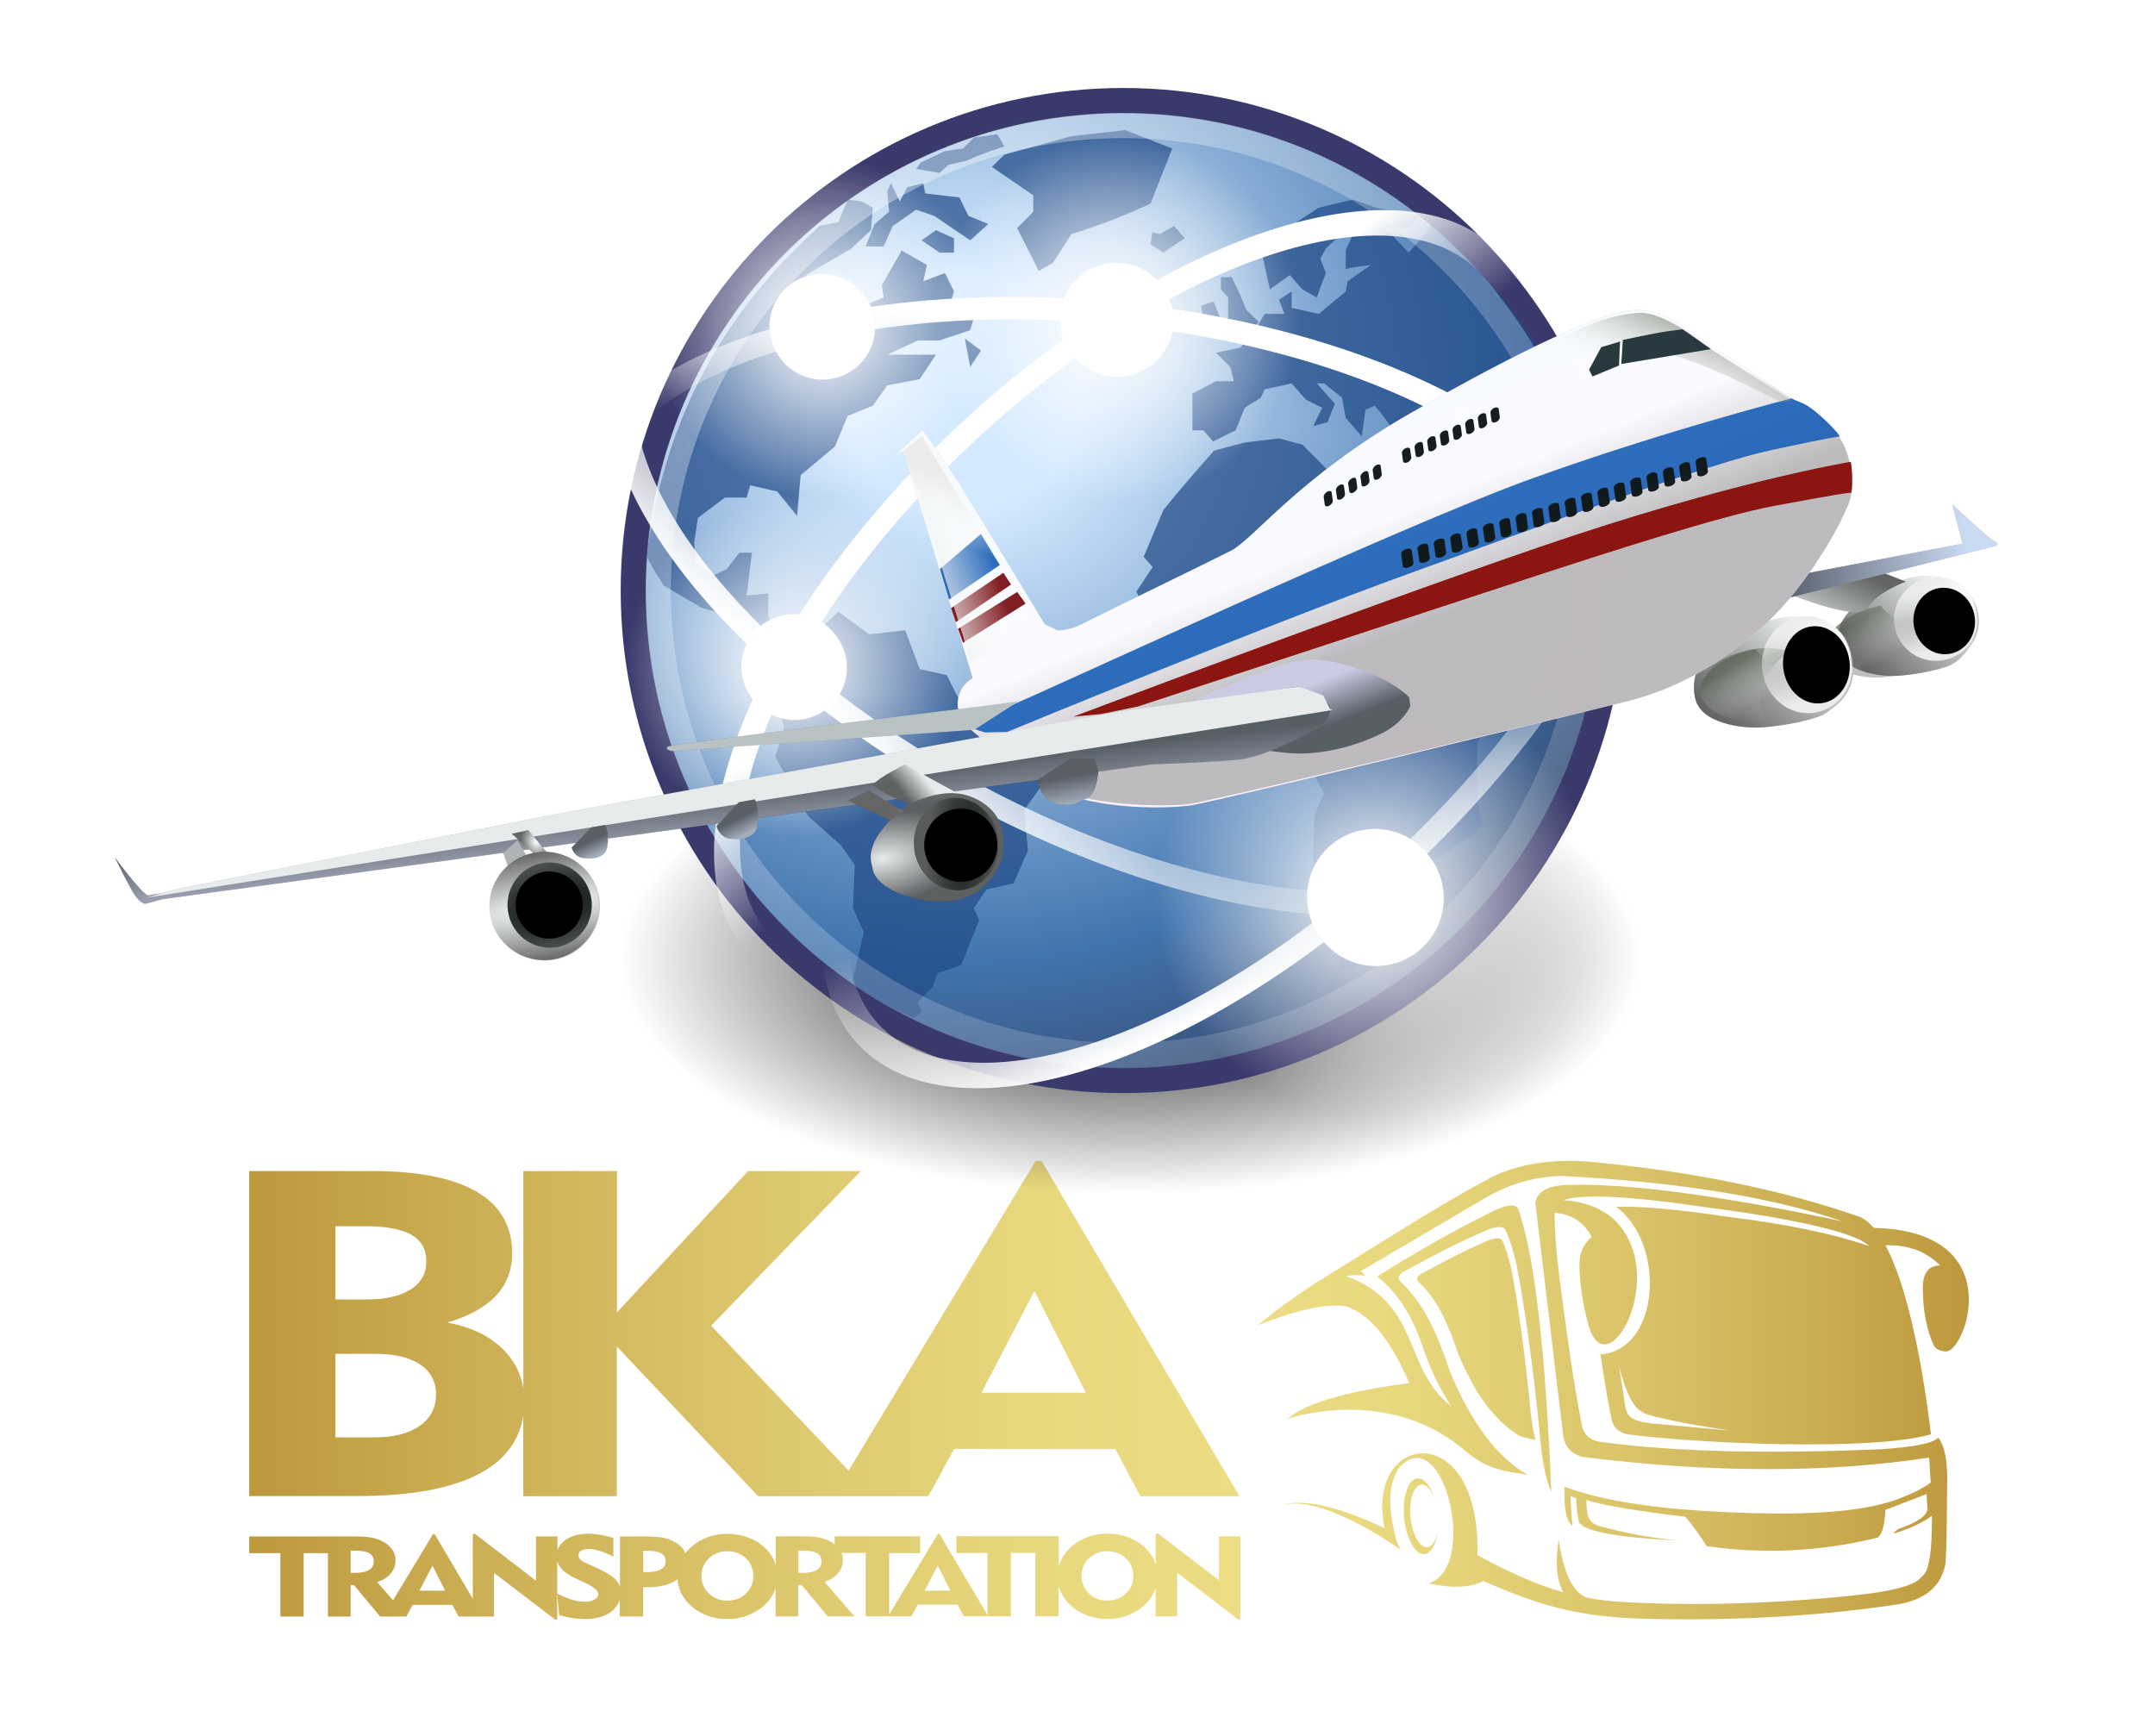<?xml version="1.0" encoding="UTF-8" standalone="no"?>
<!-- Generator: Adobe Illustrator 23.1.0, SVG Export Plug-In . SVG Version: 6.00 Build 0)  -->

<svg
   version="1.1"
   id="Layer_1"
   x="0px"
   y="0px"
   viewBox="0 0 150 120.833"
   xml:space="preserve"
   sodipodi:docname="bkatransfers2.svg"
   width="165"
   height="132.916"
   inkscape:version="1.4 (e7c3feb1, 2024-10-09)"
   xmlns:inkscape="http://www.inkscape.org/namespaces/inkscape"
   xmlns:sodipodi="http://sodipodi.sourceforge.net/DTD/sodipodi-0.dtd"
   xmlns:xlink="http://www.w3.org/1999/xlink"
   xmlns="http://www.w3.org/2000/svg"
   xmlns:svg="http://www.w3.org/2000/svg"><defs
   id="defs71"><filter
     id="bb"
     x="-0.036"
     y="-0.036"
     width="1.073"
     height="1.071"><feGaussianBlur
       stdDeviation="1.365"
       id="feGaussianBlur1" /></filter><filter
     id="ba"
     x="-0.008"
     y="-0.023"
     width="1.016"
     height="1.047"><feGaussianBlur
       stdDeviation="1.301"
       id="feGaussianBlur2" /></filter><filter
     id="l"
     x="-0.015"
     y="-0.065"
     width="1.029"
     height="1.129"><feGaussianBlur
       stdDeviation="1.237"
       id="feGaussianBlur3" /></filter><filter
     id="az"
     x="-0.045"
     y="-0.251"
     width="1.091"
     height="1.502"><feGaussianBlur
       stdDeviation="1.101"
       id="feGaussianBlur4" /></filter><filter
     id="ay"
     x="-0.092"
     y="-0.131"
     width="1.183"
     height="1.263"><feGaussianBlur
       stdDeviation="7.979"
       id="feGaussianBlur5" /></filter><linearGradient
     id="c"><stop
       stop-color="#9fa3b4"
       offset="0"
       id="stop5" /><stop
       stop-color="#faf9fd"
       offset=".441"
       id="stop6" /><stop
       stop-color="#9599a9"
       offset="1"
       id="stop7" /></linearGradient><linearGradient
     id="at"
     x1="-696.93"
     x2="-693.11"
     y1="-82.851"
     y2="-50.435"
     gradientUnits="userSpaceOnUse"><stop
       offset="0"
       id="stop8" /><stop
       stop-opacity="0"
       offset="1"
       id="stop9" /></linearGradient><linearGradient
     id="as"
     x1="118.97"
     x2="244.1"
     y1="439.18"
     y2="614.49"
     gradientUnits="userSpaceOnUse"
     gradientTransform="translate(-225.707,-44.482)"><stop
       stop-color="#f4f4f9"
       offset="0"
       id="stop10" /><stop
       stop-color="#b0b2bf"
       offset="1"
       id="stop11" /></linearGradient><linearGradient
     id="g"><stop
       stop-color="#4a0"
       offset="0"
       id="stop12" /><stop
       stop-color="#4a0"
       stop-opacity="0"
       offset="1"
       id="stop13" /></linearGradient><linearGradient
     id="a"><stop
       stop-color="#fcffff"
       offset="0"
       id="stop14" /><stop
       stop-color="#656666"
       stop-opacity=".993"
       offset="1"
       id="stop15" /></linearGradient><linearGradient
     id="d"><stop
       stop-color="#e8ebeb"
       offset="0"
       id="stop16" /><stop
       stop-color="#5f6161"
       stop-opacity=".961"
       offset="1"
       id="stop17" /></linearGradient><linearGradient
     id="b"><stop
       stop-color="#f4f7f7"
       stop-opacity="0"
       offset="0"
       id="stop18" /><stop
       stop-color="#464e3b"
       stop-opacity=".558"
       offset="1"
       id="stop19" /></linearGradient><linearGradient
     id="an"
     x1="749.55"
     x2="724.55"
     y1="299.09"
     y2="299.81"
     gradientTransform="matrix(1.371,-0.252,0.191,1.379,-584.61,162.64)"
     gradientUnits="userSpaceOnUse"><stop
       stop-color="#cadaf3"
       offset="0"
       id="stop20" /><stop
       stop-color="#636b78"
       offset="1"
       id="stop21" /></linearGradient><linearGradient
     id="f"><stop
       stop-color="#fcffff"
       stop-opacity="0"
       offset="0"
       id="stop22" /><stop
       stop-color="#ececec"
       stop-opacity=".996"
       offset="1"
       id="stop23" /></linearGradient><linearGradient
     id="ak"
     x1="685.71"
     x2="693.93"
     y1="261.22"
     y2="292.02"
     gradientTransform="matrix(1.379,-0.191,0.191,1.379,-590.82,117.93)"
     gradientUnits="userSpaceOnUse"><stop
       stop-color="#f6ffff"
       stop-opacity=".654"
       offset="0"
       id="stop24" /><stop
       stop-color="#faffff"
       stop-opacity=".605"
       offset=".5"
       id="stop25" /><stop
       stop-color="#a1a1a1"
       stop-opacity=".673"
       offset="1"
       id="stop26" /></linearGradient><linearGradient
     id="k"><stop
       stop-color="#cbcce4"
       offset="0"
       id="stop27" /><stop
       stop-color="#575f66"
       offset="1"
       id="stop28" /></linearGradient><linearGradient
     id="j"><stop
       stop-color="#08100a"
       offset="0"
       id="stop29" /><stop
       stop-color="#595b5a"
       offset="1"
       id="stop30" /></linearGradient><linearGradient
     id="e"><stop
       stop-color="#a3aebc"
       offset="0"
       id="stop31" /><stop
       stop-color="#5a5f66"
       offset="1"
       id="stop32" /></linearGradient><linearGradient
     id="i"
     x1="612.52"
     x2="882.34"
     y1="1027.6"
     y2="1010.9"
     gradientUnits="userSpaceOnUse"><stop
       stop-color="#999"
       offset="0"
       id="stop33" /><stop
       stop-color="#ececec"
       offset="1"
       id="stop34" /></linearGradient><linearGradient
     id="ax"
     x1="184.42"
     x2="221.27"
     y1="569.56"
     y2="568.42"
     gradientUnits="userSpaceOnUse"
     xlink:href="#c" /><linearGradient
     id="aw"
     x1="169.84"
     x2="181.5"
     gradientUnits="userSpaceOnUse"
     xlink:href="#c"
     gradientTransform="rotate(15,176.026,559.463)" /><linearGradient
     id="av"
     x1="-428.57"
     x2="-347.49"
     gradientTransform="matrix(0.084,-0.042,0.042,0.084,181.93,416.34)"
     gradientUnits="userSpaceOnUse"
     xlink:href="#c" /><linearGradient
     id="au"
     x1="-428.07"
     x2="-347.99"
     gradientTransform="matrix(0.084,-0.042,0.042,0.084,219,492.44)"
     gradientUnits="userSpaceOnUse"
     xlink:href="#c" /><linearGradient
     id="ar"
     x1="722.86"
     x2="708.04"
     y1="302.57"
     y2="315.88"
     gradientTransform="matrix(1.217,-0.169,0.173,1.246,-440.86,133.97)"
     gradientUnits="userSpaceOnUse"
     xlink:href="#a" /><linearGradient
     id="aq"
     x1="731.35"
     x2="737.92"
     y1="312.51"
     y2="303.26"
     gradientTransform="matrix(1.379,-0.191,0.191,1.379,-590.82,117.93)"
     gradientUnits="userSpaceOnUse"
     xlink:href="#d" /><linearGradient
     id="ap"
     x1="714.7"
     x2="712.02"
     y1="318.02"
     y2="311.95"
     gradientTransform="matrix(1.379,-0.191,0.191,1.379,-565.07,109.03)"
     gradientUnits="userSpaceOnUse"
     xlink:href="#b" /><linearGradient
     id="ao"
     x1="722.86"
     x2="708.04"
     y1="302.57"
     y2="315.88"
     gradientTransform="matrix(1.379,-0.191,0.191,1.379,-590.82,117.93)"
     gradientUnits="userSpaceOnUse"
     xlink:href="#a" /><linearGradient
     id="am"
     x1="714.82"
     x2="715.36"
     y1="309.45"
     y2="319.09"
     gradientTransform="matrix(1.379,-0.191,-0.191,-1.379,-470.4,986.15)"
     gradientUnits="userSpaceOnUse"
     xlink:href="#b" /><linearGradient
     id="al"
     x1="714.7"
     x2="712.02"
     y1="318.02"
     y2="311.95"
     gradientTransform="matrix(1.379,-0.191,0.191,1.379,-590.82,117.93)"
     gradientUnits="userSpaceOnUse"
     xlink:href="#b" /><linearGradient
     id="aj"
     x1="705.21"
     x2="711.53"
     y1="268.19"
     y2="257.76"
     gradientTransform="matrix(1.379,-0.191,0.191,1.379,-590.82,117.93)"
     gradientUnits="userSpaceOnUse"
     xlink:href="#b" /><linearGradient
     id="ai"
     x1="654.64"
     x2="656.07"
     y1="305.17"
     y2="311.24"
     gradientTransform="matrix(1.446,-0.201,0.202,1.455,-636.06,99.969)"
     gradientUnits="userSpaceOnUse"
     xlink:href="#k" /><linearGradient
     id="ah"
     x1="610.18"
     x2="610.54"
     y1="322.67"
     y2="310.26"
     gradientTransform="matrix(1.379,-0.191,0.191,1.379,-590.82,117.93)"
     gradientUnits="userSpaceOnUse"
     xlink:href="#k" /><linearGradient
     id="ag"
     x1="593.04"
     x2="589.64"
     y1="311.86"
     y2="313.92"
     gradientTransform="matrix(1.379,-0.191,0.191,1.379,-590.82,117.93)"
     gradientUnits="userSpaceOnUse"
     xlink:href="#d" /><linearGradient
     id="af"
     x1="593.04"
     x2="587.68"
     y1="312.49"
     y2="314.54"
     gradientTransform="matrix(1.379,-0.191,0.191,1.379,-590.82,117.93)"
     gradientUnits="userSpaceOnUse"
     xlink:href="#a" /><linearGradient
     id="ae"
     x1="565.18"
     x2="564.34"
     y1="316.15"
     y2="313.68"
     gradientTransform="matrix(1.379,-0.191,0.191,1.379,-590.82,117.93)"
     gradientUnits="userSpaceOnUse"
     xlink:href="#e" /><linearGradient
     id="ad"
     x1="565.18"
     x2="564.34"
     y1="316.15"
     y2="313.68"
     gradientTransform="matrix(1.205,-0.167,0.16,1.156,-513.01,178.94)"
     gradientUnits="userSpaceOnUse"
     xlink:href="#e" /><linearGradient
     id="ac"
     x1="565.27"
     x2="564.34"
     y1="317.09"
     y2="313.68"
     gradientTransform="matrix(2.009,0.079,0.216,1.56,-886.15,-99.942)"
     gradientUnits="userSpaceOnUse"
     xlink:href="#e" /><linearGradient
     id="ab"
     x1="606.79"
     x2="595.48"
     y1="279.49"
     y2="281.57"
     gradientTransform="matrix(1.379,-0.191,0.191,1.379,-590.82,117.93)"
     gradientUnits="userSpaceOnUse"
     xlink:href="#f" /><linearGradient
     id="aa"
     x1="603.69"
     x2="607.73"
     y1="278.54"
     y2="271.6"
     gradientTransform="matrix(1.379,-0.191,0.191,1.379,-590.82,117.93)"
     gradientUnits="userSpaceOnUse"
     xlink:href="#f" /><radialGradient
     id="z"
     cx="-815.05"
     cy="164.84"
     r="300"
     gradientTransform="matrix(1,0,0,0.074,0,152.61)"
     gradientUnits="userSpaceOnUse"><stop
       stop-color="#1c2422"
       offset="0"
       id="stop35" /><stop
       stop-color="#1c2422"
       stop-opacity="0"
       offset="1"
       id="stop36" /></radialGradient><radialGradient
     id="y"
     cx="-1073.5"
     cy="157.31"
     r="205.93"
     gradientTransform="matrix(0.211,0.057,-0.013,0.05,403.307,617.06)"
     gradientUnits="userSpaceOnUse"><stop
       stop-color="#cecfd8"
       offset="0"
       id="stop37" /><stop
       stop-color="#a5a8b6"
       offset="1"
       id="stop38" /></radialGradient><radialGradient
     id="x"
     cx="763.79"
     cy="48.361"
     r="289.83"
     gradientTransform="matrix(1.603,-0.573,0.552,1.546,-519.71,367.42)"
     gradientUnits="userSpaceOnUse"><stop
       stop-color="#fff"
       offset="0"
       id="stop39" /><stop
       stop-color="#0270b8"
       offset="1"
       id="stop40" /></radialGradient><radialGradient
     id="w"
     cx="787.12"
     cy="-43.623"
     r="289.83"
     gradientTransform="matrix(1.66,-0.086,0.082,1.574,-489.72,30.409)"
     gradientUnits="userSpaceOnUse"><stop
       stop-color="#016ab5"
       stop-opacity="0"
       offset="0"
       id="stop41" /><stop
       stop-color="#04a"
       offset="1"
       id="stop42" /></radialGradient><radialGradient
     id="v"
     cx="606.62"
     cy="544.73"
     r="110.49"
     gradientTransform="matrix(1.143,0.498,-0.542,1.262,-224,-507.4)"
     gradientUnits="userSpaceOnUse"><stop
       stop-color="#bebc35"
       offset="0"
       id="stop43" /><stop
       stop-color="#89a02c"
       offset="1"
       id="stop44" /></radialGradient><radialGradient
     id="r"
     cx="125.03"
     cy="468.48"
     r="12.124"
     gradientTransform="matrix(1,-0.018,0.021,1.137,-9.843,-57.972)"
     gradientUnits="userSpaceOnUse"><stop
       stop-color="#4a0"
       offset="0"
       id="stop45" /><stop
       stop-color="#55d400"
       stop-opacity="0"
       offset="1"
       id="stop46" /></radialGradient><radialGradient
     id="u"
     cx="202.29"
     cy="496.21"
     r="25.826"
     gradientTransform="matrix(1,-0.009,0.01,1.062,-4.843,-29.026)"
     gradientUnits="userSpaceOnUse"
     xlink:href="#g" /><radialGradient
     id="t"
     cx="197.71"
     cy="453.57"
     r="25.557"
     gradientTransform="matrix(0.778,-0.005,0.005,0.768,42.306,107.24)"
     gradientUnits="userSpaceOnUse"
     xlink:href="#g" /><radialGradient
     id="s"
     cx="153.66"
     cy="519.94"
     r="20.313"
     gradientTransform="matrix(1,-0.018,0.019,1.046,-9.672,-21.446)"
     gradientUnits="userSpaceOnUse"
     xlink:href="#g" /><radialGradient
     id="h"
     cx="721.68"
     cy="310.81"
     r="7.411"
     gradientTransform="matrix(-2.58,0.384,-0.16,-0.826,2637.3,291.41)"
     gradientUnits="userSpaceOnUse"
     xlink:href="#f" /><radialGradient
     id="q"
     cx="534.46"
     cy="312.99"
     r="3.089"
     gradientTransform="matrix(-0.935,0.292,-0.379,-1.214,824.59,671.24)"
     gradientUnits="userSpaceOnUse"
     xlink:href="#a" /><radialGradient
     id="p"
     cx="585.39"
     cy="325.14"
     r="10.44"
     gradientTransform="matrix(1.771,-0.319,0.157,0.871,-810.29,354.28)"
     gradientUnits="userSpaceOnUse"
     xlink:href="#d" /><radialGradient
     id="o"
     cx="598.05"
     cy="319.25"
     r="6.027"
     gradientTransform="matrix(0.884,0.181,-0.475,1.805,219.92,-363.97)"
     gradientUnits="userSpaceOnUse"
     xlink:href="#j" /><radialGradient
     id="n"
     cx="595.85"
     cy="320.26"
     r="6.027"
     gradientTransform="matrix(-0.035,-0.975,4.566,-0.156,-845.43,951.21)"
     gradientUnits="userSpaceOnUse"
     xlink:href="#a" /><radialGradient
     id="m"
     cx="598.05"
     cy="319.25"
     r="6.027"
     gradientTransform="matrix(-2.392,0.348,-0.212,-1.129,2094.7,472.69)"
     gradientUnits="userSpaceOnUse"
     xlink:href="#j" /><linearGradient
     inkscape:collect="always"
     xlink:href="#Gradiente_sem_nome_52"
     id="linearGradient12"
     gradientUnits="userSpaceOnUse"
     x1="0"
     y1="16.52"
     x2="97.65"
     y2="16.52"
     gradientTransform="matrix(0.892,0,0,0.892,9.131,2.434)" /><linearGradient
     id="Gradiente_sem_nome_52"
     data-name="Gradiente sem nome 52"
     x1="0"
     y1="16.52"
     x2="97.65"
     y2="16.52"
     gradientUnits="userSpaceOnUse"><stop
       offset="0"
       stop-color="#bd983c"
       id="stop1" /><stop
       offset=".18"
       stop-color="#c9aa4f"
       id="stop2" /><stop
       offset=".51"
       stop-color="#dcc66c"
       id="stop3" /><stop
       offset=".79"
       stop-color="#e7d77d"
       id="stop4" /><stop
       offset="1"
       stop-color="#ecdd84"
       id="stop5-8" /></linearGradient><linearGradient
     id="Gradiente_sem_nome_14"
     data-name="Gradiente sem nome 14"
     x1="99.45"
     y1="22.59"
     x2="169.57"
     y2="22.59"
     gradientUnits="userSpaceOnUse"
     gradientTransform="matrix(0.892,0,0,0.892,9.131,2.434)"><stop
       offset="0"
       stop-color="#ecdd84"
       id="stop6-4" /><stop
       offset=".21"
       stop-color="#e7d77d"
       id="stop7-8" /><stop
       offset=".49"
       stop-color="#dcc66c"
       id="stop8-0" /><stop
       offset=".82"
       stop-color="#c9aa4f"
       id="stop9-4" /><stop
       offset="1"
       stop-color="#bd983c"
       id="stop10-6" /></linearGradient><linearGradient
     id="Gradiente_sem_nome_52-2"
     data-name="Gradiente sem nome 52"
     y1="40.95"
     x2="97.74"
     y2="40.95"
     xlink:href="#Gradiente_sem_nome_52"
     gradientTransform="matrix(0.892,0,0,0.892,9.131,2.434)" /><linearGradient
     id="av-8"
     x1="-428.57"
     x2="-347.49"
     gradientTransform="matrix(0.077,-0.038,0.038,0.077,184.528,420.244)"
     gradientUnits="userSpaceOnUse"
     xlink:href="#c" /><radialGradient
     id="v-5"
     cx="606.62"
     cy="544.73"
     r="110.49"
     gradientTransform="matrix(1.048,0.457,-0.497,1.157,-187.516,-426.384)"
     gradientUnits="userSpaceOnUse"><stop
       stop-color="#bebc35"
       offset="0"
       id="stop43-3" /><stop
       stop-color="#89a02c"
       offset="1"
       id="stop44-5" /></radialGradient><filter
     id="ay-4"
     x="-0.092"
     y="-0.131"
     width="1.183"
     height="1.263"><feGaussianBlur
       stdDeviation="7.979"
       id="feGaussianBlur5-3" /></filter><radialGradient
     id="u-6"
     cx="202.29"
     cy="496.21"
     r="25.826"
     gradientTransform="matrix(0.916,-0.008,0.009,0.973,13.346,12.056)"
     gradientUnits="userSpaceOnUse"
     xlink:href="#g" /><radialGradient
     id="t-5"
     cx="197.71"
     cy="453.57"
     r="25.557"
     gradientTransform="matrix(0.713,-0.005,0.004,0.704,56.559,136.947)"
     gradientUnits="userSpaceOnUse"
     xlink:href="#g" /><radialGradient
     id="s-1"
     cx="153.66"
     cy="519.94"
     r="20.313"
     gradientTransform="matrix(0.916,-0.016,0.017,0.959,8.92,19.003)"
     gradientUnits="userSpaceOnUse"
     xlink:href="#g" /><radialGradient
     id="r-5"
     cx="125.03"
     cy="468.48"
     r="12.124"
     gradientTransform="matrix(0.916,-0.017,0.019,1.042,8.763,-14.474)"
     gradientUnits="userSpaceOnUse"><stop
       stop-color="#4a0"
       offset="0"
       id="stop45-4" /><stop
       stop-color="#55d400"
       stop-opacity="0"
       offset="1"
       id="stop46-1" /></radialGradient><filter
     id="ba-8"
     x="-0.008"
     y="-0.023"
     width="1.016"
     height="1.047"><feGaussianBlur
       stdDeviation="1.301"
       id="feGaussianBlur2-8" /></filter><radialGradient
     id="h-7"
     cx="721.68"
     cy="310.81"
     r="7.411"
     gradientTransform="matrix(-2.58,0.384,-0.16,-0.826,2637.3,291.41)"
     gradientUnits="userSpaceOnUse"
     xlink:href="#f" /><radialGradient
     id="q-2"
     cx="534.46"
     cy="312.99"
     r="3.089"
     gradientTransform="matrix(-0.935,0.292,-0.379,-1.214,824.59,671.24)"
     gradientUnits="userSpaceOnUse"
     xlink:href="#a" /><radialGradient
     id="p-5"
     cx="585.39"
     cy="325.14"
     r="10.44"
     gradientTransform="matrix(1.771,-0.319,0.157,0.871,-810.29,354.28)"
     gradientUnits="userSpaceOnUse"
     xlink:href="#d" /><radialGradient
     id="o-0"
     cx="598.05"
     cy="319.25"
     r="6.027"
     gradientTransform="matrix(0.884,0.181,-0.475,1.805,219.92,-363.97)"
     gradientUnits="userSpaceOnUse"
     xlink:href="#j" /><radialGradient
     id="n-6"
     cx="595.85"
     cy="320.26"
     r="6.027"
     gradientTransform="matrix(-0.035,-0.975,4.566,-0.156,-845.43,951.21)"
     gradientUnits="userSpaceOnUse"
     xlink:href="#a" /><radialGradient
     id="m-2"
     cx="598.05"
     cy="319.25"
     r="6.027"
     gradientTransform="matrix(-2.392,0.348,-0.212,-1.129,2094.7,472.69)"
     gradientUnits="userSpaceOnUse"
     xlink:href="#j" /><linearGradient
     id="a-4"><stop
       stop-color="#fff"
       offset="0"
       id="stop1-8" /><stop
       stop-color="#fff"
       stop-opacity="0"
       offset="1"
       id="stop2-8" /></linearGradient><linearGradient
     id="i-7"
     x1="-25.176"
     x2="-22.252"
     y1="30.057"
     y2="21.042"
     gradientUnits="userSpaceOnUse"
     xlink:href="#a-4" /><linearGradient
     id="h-1"
     x1="-25.176"
     x2="-22.114"
     y1="30.057"
     y2="22.662"
     gradientUnits="userSpaceOnUse"
     xlink:href="#a-4" /><linearGradient
     id="g-9"
     x1="-22.823"
     x2="-22.114"
     y1="28.338"
     y2="22.662"
     gradientUnits="userSpaceOnUse"
     xlink:href="#a-4" /><linearGradient
     id="f-3"
     x1="-21.659"
     x2="-21.962"
     y1="15.649"
     y2="21.336"
     gradientUnits="userSpaceOnUse"
     xlink:href="#a-4" /><radialGradient
     id="e-1"
     cx="18.247"
     cy="15.716"
     r="29.993"
     gradientUnits="userSpaceOnUse"><stop
       stop-color="#d3e9ff"
       offset="0"
       id="stop3-1" /><stop
       stop-color="#d3e9ff"
       offset=".155"
       id="stop4-4" /><stop
       stop-color="#4074ae"
       offset=".75"
       id="stop5-9" /><stop
       stop-color="#36486c"
       offset="1"
       id="stop6-5" /></radialGradient><radialGradient
     id="d-9"
     cx="15.116"
     cy="63.965"
     r="12.289"
     gradientTransform="scale(1.644,0.608)"
     gradientUnits="userSpaceOnUse"><stop
       offset="0"
       id="stop7-0" /><stop
       stop-opacity="0"
       offset="1"
       id="stop8-9" /></radialGradient><radialGradient
     id="c-3"
     cx="15.601"
     cy="12.142"
     r="43.526"
     gradientUnits="userSpaceOnUse"><stop
       stop-color="#fff"
       offset="0"
       id="stop9-40" /><stop
       stop-color="#fff"
       stop-opacity=".165"
       offset="1"
       id="stop10-7" /></radialGradient><radialGradient
     id="b-5"
     cx="12.071"
     cy="12.493"
     r="6.718"
     gradientUnits="userSpaceOnUse"
     xlink:href="#a-4" /><radialGradient
     inkscape:collect="always"
     xlink:href="#a-4"
     id="radialGradient75"
     gradientUnits="userSpaceOnUse"
     cx="12.071"
     cy="12.493"
     r="6.718" /><radialGradient
     inkscape:collect="always"
     xlink:href="#a-4"
     id="radialGradient76"
     gradientUnits="userSpaceOnUse"
     cx="12.071"
     cy="12.493"
     r="6.718" /><radialGradient
     inkscape:collect="always"
     xlink:href="#a-4"
     id="radialGradient77"
     gradientUnits="userSpaceOnUse"
     cx="12.071"
     cy="12.493"
     r="6.718" /><filter
     id="ba-8-5"
     x="-0.008"
     y="-0.023"
     width="1.016"
     height="1.047"><feGaussianBlur
       stdDeviation="1.301"
       id="feGaussianBlur2-8-6" /></filter><linearGradient
     id="ar-3"
     x1="722.86"
     x2="708.04"
     y1="302.57"
     y2="315.88"
     gradientTransform="matrix(1.217,-0.169,0.173,1.246,-440.86,133.97)"
     gradientUnits="userSpaceOnUse"
     xlink:href="#a" /><linearGradient
     id="aq-6"
     x1="731.35"
     x2="737.92"
     y1="312.51"
     y2="303.26"
     gradientTransform="matrix(1.379,-0.191,0.191,1.379,-590.82,117.93)"
     gradientUnits="userSpaceOnUse"
     xlink:href="#d" /><linearGradient
     id="ap-0"
     x1="714.7"
     x2="712.02"
     y1="318.02"
     y2="311.95"
     gradientTransform="matrix(1.379,-0.191,0.191,1.379,-565.07,109.03)"
     gradientUnits="userSpaceOnUse"
     xlink:href="#b" /><linearGradient
     id="ao-8"
     x1="722.86"
     x2="708.04"
     y1="302.57"
     y2="315.88"
     gradientTransform="matrix(1.379,-0.191,0.191,1.379,-590.82,117.93)"
     gradientUnits="userSpaceOnUse"
     xlink:href="#a" /><linearGradient
     id="an-7"
     x1="749.55"
     x2="724.55"
     y1="299.09"
     y2="299.81"
     gradientTransform="matrix(1.371,-0.252,0.191,1.379,-584.61,162.64)"
     gradientUnits="userSpaceOnUse"><stop
       stop-color="#cadaf3"
       offset="0"
       id="stop20-6" /><stop
       stop-color="#636b78"
       offset="1"
       id="stop21-8" /></linearGradient><linearGradient
     id="am-6"
     x1="714.82"
     x2="715.36"
     y1="309.45"
     y2="319.09"
     gradientTransform="matrix(1.379,-0.191,-0.191,-1.379,-470.4,986.15)"
     gradientUnits="userSpaceOnUse"
     xlink:href="#b" /><linearGradient
     id="al-8"
     x1="714.7"
     x2="712.02"
     y1="318.02"
     y2="311.95"
     gradientTransform="matrix(1.379,-0.191,0.191,1.379,-590.82,117.93)"
     gradientUnits="userSpaceOnUse"
     xlink:href="#b" /><radialGradient
     inkscape:collect="always"
     xlink:href="#f"
     id="radialGradient72"
     gradientUnits="userSpaceOnUse"
     gradientTransform="matrix(-2.58,0.384,-0.16,-0.826,2637.3,291.41)"
     cx="721.68"
     cy="310.81"
     r="7.411" /><radialGradient
     id="h-7-1"
     cx="721.68"
     cy="310.81"
     r="7.411"
     gradientTransform="matrix(-2.58,0.384,-0.16,-0.826,2637.3,291.41)"
     gradientUnits="userSpaceOnUse"
     xlink:href="#f" /><linearGradient
     id="ak-7"
     x1="685.71"
     x2="693.93"
     y1="261.22"
     y2="292.02"
     gradientTransform="matrix(1.379,-0.191,0.191,1.379,-590.82,117.93)"
     gradientUnits="userSpaceOnUse"><stop
       stop-color="#f6ffff"
       stop-opacity=".654"
       offset="0"
       id="stop24-1" /><stop
       stop-color="#faffff"
       stop-opacity=".605"
       offset=".5"
       id="stop25-8" /><stop
       stop-color="#a1a1a1"
       stop-opacity=".673"
       offset="1"
       id="stop26-9" /></linearGradient><linearGradient
     id="aj-3"
     x1="705.21"
     x2="711.53"
     y1="268.19"
     y2="257.76"
     gradientTransform="matrix(1.379,-0.191,0.191,1.379,-590.82,117.93)"
     gradientUnits="userSpaceOnUse"
     xlink:href="#b" /><linearGradient
     id="ai-8"
     x1="654.64"
     x2="656.07"
     y1="305.17"
     y2="311.24"
     gradientTransform="matrix(1.446,-0.201,0.202,1.455,-636.06,99.969)"
     gradientUnits="userSpaceOnUse"
     xlink:href="#k" /><linearGradient
     id="ah-0"
     x1="610.18"
     x2="610.54"
     y1="322.67"
     y2="310.26"
     gradientTransform="matrix(1.379,-0.191,0.191,1.379,-590.82,117.93)"
     gradientUnits="userSpaceOnUse"
     xlink:href="#k" /><radialGradient
     id="q-2-0"
     cx="534.46"
     cy="312.99"
     r="3.089"
     gradientTransform="matrix(-0.935,0.292,-0.379,-1.214,824.59,671.24)"
     gradientUnits="userSpaceOnUse"
     xlink:href="#a" /><linearGradient
     id="ag-7"
     x1="593.04"
     x2="589.64"
     y1="311.86"
     y2="313.92"
     gradientTransform="matrix(1.379,-0.191,0.191,1.379,-590.82,117.93)"
     gradientUnits="userSpaceOnUse"
     xlink:href="#d" /><radialGradient
     id="p-5-6"
     cx="585.39"
     cy="325.14"
     r="10.44"
     gradientTransform="matrix(1.771,-0.319,0.157,0.871,-810.29,354.28)"
     gradientUnits="userSpaceOnUse"
     xlink:href="#d" /><linearGradient
     id="af-3"
     x1="593.04"
     x2="587.68"
     y1="312.49"
     y2="314.54"
     gradientTransform="matrix(1.379,-0.191,0.191,1.379,-590.82,117.93)"
     gradientUnits="userSpaceOnUse"
     xlink:href="#a" /><radialGradient
     id="o-0-0"
     cx="598.05"
     cy="319.25"
     r="6.027"
     gradientTransform="matrix(0.884,0.181,-0.475,1.805,219.92,-363.97)"
     gradientUnits="userSpaceOnUse"
     xlink:href="#j" /><radialGradient
     id="n-6-7"
     cx="595.85"
     cy="320.26"
     r="6.027"
     gradientTransform="matrix(-0.035,-0.975,4.566,-0.156,-845.43,951.21)"
     gradientUnits="userSpaceOnUse"
     xlink:href="#a" /><radialGradient
     id="m-2-5"
     cx="598.05"
     cy="319.25"
     r="6.027"
     gradientTransform="matrix(-2.392,0.348,-0.212,-1.129,2094.7,472.69)"
     gradientUnits="userSpaceOnUse"
     xlink:href="#j" /><linearGradient
     id="ae-7"
     x1="565.18"
     x2="564.34"
     y1="316.15"
     y2="313.68"
     gradientTransform="matrix(1.379,-0.191,0.191,1.379,-590.82,117.93)"
     gradientUnits="userSpaceOnUse"
     xlink:href="#e" /><linearGradient
     id="ad-7"
     x1="565.18"
     x2="564.34"
     y1="316.15"
     y2="313.68"
     gradientTransform="matrix(1.205,-0.167,0.16,1.156,-513.01,178.94)"
     gradientUnits="userSpaceOnUse"
     xlink:href="#e" /><linearGradient
     id="ac-5"
     x1="565.27"
     x2="564.34"
     y1="317.09"
     y2="313.68"
     gradientTransform="matrix(2.009,0.079,0.216,1.56,-886.15,-99.942)"
     gradientUnits="userSpaceOnUse"
     xlink:href="#e" /><linearGradient
     id="ab-3"
     x1="606.79"
     x2="595.48"
     y1="279.49"
     y2="281.57"
     gradientTransform="matrix(1.379,-0.191,0.191,1.379,-590.82,117.93)"
     gradientUnits="userSpaceOnUse"
     xlink:href="#f" /><linearGradient
     id="aa-3"
     x1="603.69"
     x2="607.73"
     y1="278.54"
     y2="271.6"
     gradientTransform="matrix(1.379,-0.191,0.191,1.379,-590.82,117.93)"
     gradientUnits="userSpaceOnUse"
     xlink:href="#f" /></defs><sodipodi:namedview
   id="namedview71"
   pagecolor="#ffffff"
   bordercolor="#000000"
   borderopacity="0.25"
   inkscape:showpageshadow="2"
   inkscape:pageopacity="0.0"
   inkscape:pagecheckerboard="0"
   inkscape:deskcolor="#d1d1d1"
   inkscape:zoom="1.39"
   inkscape:cx="82.374101"
   inkscape:cy="66.18705"
   inkscape:window-width="1440"
   inkscape:window-height="621"
   inkscape:window-x="0"
   inkscape:window-y="38"
   inkscape:window-maximized="0"
   inkscape:current-layer="g73" />
<style
   type="text/css"
   id="style1">
	.st0{fill:#FEFEFE;}
	.st1{fill:#66A140;}
	.st2{fill:#266DE0;}
	.st3{fill:#266DDF;}
	.st4{fill:#E5BF17;}
	.st5{fill:#66A141;}
	.st6{fill:#66A143;}
	.st7{fill:#A44509;}
	.st8{fill:#264E13;}
	.st9{fill:#286EDB;}
	.st10{fill:#EDF8F8;}
	.st11{fill:#264D11;}
	.st12{fill:#1A67AD;}
</style>

<g
   id="g72"
   transform="matrix(6.739,0,0,6.739,-1849.255,-121.592)"><g
     transform="matrix(1.126,0,0,1.126,-13.93,-471.14)"
     id="g139"><g
       id="g73"
       transform="matrix(0.072,0,0,0.072,254.02,404.37)"><g
         id="g1"
         transform="matrix(1.448,0,0,1.448,47.077,562.08)"><path
           class="cls-3"
           d="M 78.846,2.434 H 78.32 L 61.866,29.676 49.775,16.925 62.946,3.318 H 53.023 L 41.486,15.756 V 3.318 h -8.236 v 19.095 c -0.214,-1.267 -0.776,-2.382 -1.704,-3.328 -1.205,-1.231 -2.864,-2.043 -4.988,-2.436 1.91,-0.562 3.337,-1.356 4.292,-2.374 0.946,-1.017 1.419,-2.258 1.419,-3.721 0,-2.391 -1.044,-4.194 -3.123,-5.416 C 27.066,3.925 23.997,3.318 19.928,3.318 H 9.131 v 28.598 h 9.467 c 4.863,0 8.539,-0.696 11.02,-2.097 2.097,-1.187 3.302,-2.855 3.623,-4.997 v 7.103 h 8.236 V 18.755 l 12.43,13.17 h 14.982 l 2.266,-4.158 h 14.17 l 2.213,4.158 h 8.718 z M 16.716,8.172 h 2.579 c 1.865,0 3.23,0.25 4.105,0.75 0.874,0.5 1.312,1.285 1.312,2.347 0,1.062 -0.464,1.892 -1.383,2.472 -0.919,0.58 -2.204,0.874 -3.846,0.874 h -2.766 z m 7.406,17.569 c -0.955,0.669 -2.266,1.008 -3.935,1.008 h -3.471 v -7.353 h 3.471 c 1.722,0 3.043,0.312 3.98,0.937 0.928,0.625 1.401,1.508 1.401,2.65 0,1.142 -0.482,2.088 -1.437,2.757 z m 49.442,-2.918 4.649,-8.95 4.533,8.95 z"
           id="path10"
           style="fill:url(#linearGradient12);stroke-width:0.892" /><path
           class="cls-1"
           d="m 130.939,23.814 c -0.473,-0.696 -0.91,-1.82 -1.294,-3.355 0.375,2.382 0.562,3.569 0.562,3.569 0.17,1.08 0.857,1.294 2.275,1.49 4.693,0.428 7.04,0.642 7.04,0.642 -1.99,-0.286 -3.65,-0.571 -4.979,-0.848 -0.473,-0.098 -0.937,-0.205 -1.401,-0.312 -0.946,-0.214 -1.66,-0.384 -2.204,-1.187 m -8.629,3.168 c -0.25,-0.883 -0.428,-2.097 -0.544,-3.632 -0.491,-4.676 -1.017,-8.504 -1.597,-11.475 -0.259,-1.098 -0.535,-1.936 -0.812,-2.507 -0.25,-0.223 -0.767,-0.161 -1.544,0.196 -1.722,0.758 -3.614,1.713 -5.657,2.855 -0.339,0.241 -0.348,0.5 -0.018,0.767 1.624,1.588 2.516,3.685 3.346,6.175 1.508,3.632 3.328,6.059 5.47,7.281 0.509,0.161 0.964,0.277 1.365,0.348 z m -11.011,6.755 c -0.134,-1.517 0.312,-2.784 0.982,-2.829 0.419,-0.027 0.83,0.428 1.115,1.142 -0.339,-1.035 -0.892,-1.731 -1.463,-1.695 -0.821,0.045 -1.347,1.579 -1.187,3.418 0.161,1.838 0.955,3.293 1.776,3.248 0.58,-0.036 1.008,-0.803 1.16,-1.892 -0.152,0.758 -0.491,1.267 -0.91,1.294 -0.678,0.036 -1.33,-1.16 -1.463,-2.686 z m -2.302,0.99 c -3.917,-1.847 -6.853,-2.543 -8.825,-2.079 2.347,-0.41 5.8,0.928 10.36,4.033 -0.303,-0.214 -0.589,-1.089 -0.848,-2.623 -0.312,-1.892 -0.143,-3.203 0.384,-4.247 0.152,-0.294 0.25,-0.437 0.509,-0.669 3.765,-3.373 6.683,9.146 2.311,10.458 2.159,0.455 3.765,0.384 4.818,-0.214 5.389,2.382 8.985,3.275 15.151,3.346 v 0 c 7.629,0.143 14.785,-0.294 21.478,-1.312 2.347,-0.437 3.694,-1.624 4.042,-3.569 0.071,-0.607 0.116,-2.9 0.143,-6.862 0.062,-2.097 -0.196,-3.498 -0.776,-4.212 -0.464,0.491 -2.15,0.83 -5.086,1.017 -9.797,0.428 -17.908,0.232 -24.342,-0.607 -1.017,-0.071 -1.642,-0.509 -1.883,-1.321 -0.518,-2.427 -1.151,-6.46 -1.883,-12.108 -0.384,-2.811 -0.571,-5.068 -0.562,-6.773 1.499,0.125 2.588,0.83 3.248,2.124 -0.5,0.446 -0.83,0.999 -0.999,1.651 -0.25,1.579 0.268,4.506 0.732,6.139 1.651,5.746 7.353,-4.747 2.088,-9.467 -1.16,-0.928 -2.588,-1.446 -4.283,-1.553 1.686,-0.58 5.961,-0.357 12.831,0.669 2.659,0.33 12.394,1.678 14.054,3.373 -0.036,-0.018 -0.071,-0.027 -0.107,-0.036 -3.114,-1.062 -7.165,-1.901 -12.135,-2.516 -4.577,-0.687 -7.915,-0.982 -10.021,-0.901 4.408,3.221 3.873,12.608 -1.374,12.983 0.375,2.516 0.705,4.461 1.008,5.853 0.223,0.75 0.803,1.16 1.749,1.222 5.711,0.741 21.112,1.472 26.323,-0.045 -0.339,-2.793 -1.526,-12.01 -4.006,-16.632 1.99,-0.054 3.596,0.535 4.809,1.776 -1.053,0 -1.562,0.723 -1.517,2.15 0.018,1.901 0.339,3.542 0.973,4.917 0.187,0.294 0.535,0.464 1.035,0.5 1.678,0.187 5.773,-10.583 -6.326,-10.877 -0.384,-0.437 -0.794,-0.767 -1.222,-0.964 -6.942,-2.418 -14.946,-4.042 -23.985,-4.872 -3.186,-0.223 -5.952,0.214 -8.289,1.303 -2.811,1.508 -5.898,3.319 -9.271,5.452 l -1.214,0.75 v 0 c 0,0 -5.211,3.23 -5.211,3.23 -2.043,1.347 -3.712,2.579 -5.006,3.676 0.919,-0.366 1.776,-0.669 2.561,-0.919 2.24,-0.705 3.962,-0.955 5.175,-0.75 2.07,0.642 3.935,2.9 5.595,6.764 0,0 -8.468,0.91 -10.716,3.177 -0.259,0.009 8.539,-3.096 15.383,2.57 2.017,1.669 2.909,1.892 5.746,2.311 -2.686,-1.526 -4.97,-4.569 -6.853,-9.119 -1.035,-3.132 -2.15,-5.746 -4.185,-7.736 -0.41,-0.339 -0.402,-0.651 0.027,-0.955 2.561,-1.428 4.925,-2.623 7.085,-3.578 0.973,-0.446 1.615,-0.526 1.927,-0.25 0.357,0.723 0.696,1.767 1.017,3.141 0.723,3.73 1.392,8.521 1.999,14.384 0.196,2.632 0.544,4.497 1.062,5.604 -0.491,-11.957 -1.392,-20.014 -2.686,-24.181 -0.062,-0.205 -0.161,-0.669 -0.294,-0.812 -0.321,-0.357 -1.089,-0.223 -2.311,0.384 -3.489,1.74 -6.826,3.632 -10.021,5.675 1.704,1.347 2.998,3.302 3.881,5.853 0.741,2.213 1.615,4.069 2.623,5.55 -4.301,-3.319 -2.606,-9.03 -9.28,-11.457 0.634,-0.089 1.205,-0.089 1.731,-0.018 -0.107,-0.134 -0.241,-0.259 -0.402,-0.402 0,0 3.569,-2.097 10.708,-6.3 2.168,-1.312 4.47,-2.008 6.889,-2.079 10.27,0.518 18.524,1.847 24.77,3.989 -11.216,-2.365 -19.407,-3.426 -24.565,-3.177 -1.41,0.098 -2.231,0.598 -2.454,1.49 0,0 0.812,6.817 2.445,20.46 0.125,1.053 0.714,1.713 1.767,1.972 11.234,1.401 21.379,1.419 30.445,0.054 0.053,0.767 0.098,1.499 0.134,2.186 -0.562,0.455 -1.49,0.928 -2.775,1.419 -2.579,0.999 -6.746,1.428 -12.51,1.285 -7.754,-0.187 -13.402,-0.973 -16.918,-2.338 -0.089,1.892 0.143,3.043 0.696,3.453 -0.089,-0.75 -0.152,-1.624 -0.178,-2.614 0.187,0.062 0.357,0.125 0.5,0.187 0,0.571 0.071,1.214 0.205,1.945 0.134,1.401 7.558,1.713 8.896,1.758 -1.99,-0.125 -4.328,-0.535 -7.005,-1.24 -1.071,-0.303 -1.169,-0.892 -1.205,-2.32 1.347,0.455 4.247,0.946 8.718,1.481 0.714,0.866 1.338,1.731 1.865,2.588 5.077,0.723 10.092,0.473 15.053,-0.758 0.375,-0.241 0.607,-1.053 0.678,-2.436 0,0 1.205,-0.464 3.614,-1.392 0,0 0.027,0.402 0.08,1.214 0.045,0.634 -0.803,1.249 -2.516,1.838 -0.214,0.134 -0.366,0.277 -0.446,0.437 1.499,-0.482 2.623,-1.008 3.355,-1.579 0.027,2.927 -0.214,4.658 -0.732,5.22 -0.08,0.089 -0.259,0.232 -0.357,0.339 -0.651,0.625 -2.534,1.106 -5.657,1.437 -7.058,0.741 -13.804,0.946 -20.228,0.607 -1.196,-0.062 -2.302,-0.196 -3.355,-0.384 -1.258,-0.455 -2.088,-2.159 -2.507,-5.122 -0.33,2.043 -0.187,3.596 0.419,4.64 -2.606,-0.732 -4.943,-1.865 -7.576,-3.275 0.357,-12.162 -9.949,-10.922 -8.165,-2.347 z"
           id="path11"
           style="fill:url(#Gradiente_sem_nome_14);fill-rule:evenodd;stroke-width:0.892" /><path
           class="cls-2"
           d="m 94.453,35.432 v 3.89 l -5.363,-4.113 h -0.196 v 2.766 c -0.045,-0.17 -0.107,-0.33 -0.178,-0.482 -0.214,-0.455 -0.535,-0.857 -0.955,-1.205 -0.419,-0.348 -0.892,-0.616 -1.428,-0.794 -0.535,-0.187 -1.098,-0.277 -1.686,-0.277 -0.589,0 -1.151,0.089 -1.678,0.277 -0.535,0.187 -1.008,0.446 -1.41,0.794 -0.428,0.357 -0.75,0.767 -0.973,1.222 -0.098,0.196 -0.17,0.402 -0.223,0.616 v -2.677 h -9.012 v 1.472 h 2.739 v 5.47 l -4.229,-7.156 h -0.134 l -4.292,7.103 v -5.407 h 2.73 v -1.472 h -7.522 v 0.696 c -0.089,-0.071 -0.178,-0.134 -0.286,-0.196 -0.303,-0.178 -0.642,-0.303 -1.035,-0.384 -0.393,-0.08 -0.937,-0.116 -1.651,-0.116 h -2.213 v 2.534 c -0.045,-0.17 -0.107,-0.33 -0.178,-0.482 -0.214,-0.455 -0.535,-0.857 -0.955,-1.205 -0.419,-0.348 -0.892,-0.616 -1.428,-0.794 -0.535,-0.178 -1.098,-0.277 -1.686,-0.277 -0.589,0 -1.151,0.089 -1.678,0.277 -0.535,0.187 -1.008,0.446 -1.41,0.794 -0.232,0.196 -0.437,0.41 -0.607,0.634 -0.036,-0.08 -0.071,-0.152 -0.116,-0.223 -0.178,-0.286 -0.428,-0.526 -0.75,-0.714 -0.312,-0.187 -0.66,-0.33 -1.062,-0.41 -0.402,-0.08 -0.937,-0.125 -1.624,-0.125 h -2.213 v 4.435 c -0.071,-0.223 -0.187,-0.428 -0.348,-0.607 -0.294,-0.321 -0.857,-0.678 -1.704,-1.062 l -1.008,-0.455 c -0.196,-0.089 -0.348,-0.187 -0.446,-0.294 -0.098,-0.107 -0.152,-0.223 -0.152,-0.348 0,-0.178 0.08,-0.312 0.25,-0.419 0.17,-0.098 0.393,-0.152 0.687,-0.152 0.259,0 0.58,0.062 0.955,0.178 0.375,0.116 0.767,0.286 1.187,0.5 v -1.651 c -0.437,-0.125 -0.83,-0.214 -1.187,-0.277 -0.357,-0.062 -0.687,-0.089 -0.99,-0.089 -0.83,0 -1.508,0.178 -2.026,0.544 -0.366,0.259 -0.598,0.562 -0.714,0.919 v -1.222 h -1.892 v 3.89 l -5.363,-4.113 h -0.196 v 5.702 L 25.442,35.253 h -0.134 l -3.525,5.836 -1.383,-1.597 c 0.518,-0.187 0.919,-0.446 1.196,-0.785 0.277,-0.33 0.41,-0.723 0.41,-1.169 0,-0.312 -0.089,-0.598 -0.268,-0.874 -0.178,-0.277 -0.428,-0.509 -0.75,-0.696 -0.303,-0.178 -0.642,-0.303 -1.035,-0.384 -0.393,-0.08 -0.937,-0.116 -1.651,-0.116 H 9.131 v 1.472 h 2.739 v 5.577 h 2.052 v -5.577 h 2.133 v 5.577 h 1.999 v -2.766 h 0.294 l 2.302,2.766 h 2.347 l -0.027,-0.027 0.544,-0.999 h 3.498 l 0.544,1.026 h 3.114 v -3.846 l 5.381,4.113 h 0.178 v -2.249 l 0.17,1.865 c 0.455,0.116 0.866,0.205 1.24,0.259 0.375,0.054 0.723,0.08 1.044,0.08 0.946,0 1.704,-0.214 2.275,-0.634 0.393,-0.294 0.651,-0.651 0.776,-1.071 v 1.481 h 2.052 v -2.579 c 0.045,0 0.098,0 0.152,0 0.054,0 0.143,0 0.25,0 1.062,0 1.901,-0.205 2.525,-0.625 0.036,-0.027 0.071,-0.054 0.107,-0.08 0.027,0.428 0.134,0.83 0.312,1.214 0.223,0.455 0.544,0.857 0.973,1.222 0.41,0.348 0.883,0.616 1.419,0.794 0.535,0.187 1.089,0.277 1.669,0.277 0.687,0 1.338,-0.125 1.945,-0.384 0.607,-0.259 1.124,-0.607 1.553,-1.062 0.294,-0.321 0.518,-0.678 0.669,-1.062 0.027,-0.08 0.054,-0.161 0.08,-0.25 v 2.525 h 1.999 v -2.766 h 0.294 l 2.302,2.766 h 2.347 l -2.623,-3.034 c 0.518,-0.187 0.919,-0.446 1.196,-0.785 0.277,-0.33 0.41,-0.723 0.41,-1.169 0,-0.205 -0.045,-0.402 -0.125,-0.598 h 2.133 v 5.577 h 4.024 l 0.562,-1.026 h 3.498 l 0.544,1.026 h 4.14 v -5.577 h 2.159 v 5.577 h 2.052 V 39.822 c 0.054,0.214 0.125,0.419 0.223,0.616 0.223,0.455 0.544,0.857 0.973,1.222 0.41,0.348 0.883,0.616 1.419,0.794 0.535,0.178 1.089,0.277 1.669,0.277 0.687,0 1.338,-0.125 1.945,-0.384 0.607,-0.259 1.124,-0.607 1.553,-1.062 0.294,-0.321 0.518,-0.678 0.669,-1.062 0.027,-0.08 0.054,-0.161 0.08,-0.241 v 2.525 h 1.892 v -3.846 l 5.381,4.113 h 0.178 V 35.458 H 94.444 Z m -74.775,2.98 c -0.277,0.17 -0.669,0.259 -1.187,0.259 H 18.054 V 36.717 h 0.339 c 0.598,0 1.026,0.071 1.294,0.223 0.268,0.152 0.402,0.393 0.402,0.732 0,0.339 -0.134,0.571 -0.41,0.741 z m 4.426,1.829 1.151,-2.213 1.115,2.213 z m 15.419,0.776 c -0.214,0.125 -0.5,0.196 -0.857,0.196 -0.357,0 -0.714,-0.054 -1.089,-0.161 -0.366,-0.107 -0.821,-0.294 -1.347,-0.562 v -2.855 c 0.062,0.223 0.178,0.428 0.339,0.625 0.277,0.33 0.696,0.625 1.258,0.892 l 0.58,0.268 c 0.071,0.036 0.161,0.08 0.286,0.134 0.767,0.357 1.151,0.687 1.151,0.973 0,0.205 -0.107,0.366 -0.321,0.491 z m 5.836,-2.659 c -0.277,0.161 -0.669,0.25 -1.187,0.25 h -0.375 v -1.883 h 0.277 c 0.589,0 1.017,0.071 1.294,0.223 0.268,0.152 0.402,0.384 0.402,0.705 0,0.321 -0.134,0.544 -0.41,0.705 z m 7.469,2.142 c -0.437,0.41 -0.973,0.616 -1.624,0.616 -0.651,0 -1.178,-0.205 -1.624,-0.625 -0.446,-0.419 -0.66,-0.928 -0.66,-1.544 0,-0.616 0.223,-1.133 0.66,-1.553 0.437,-0.419 0.982,-0.625 1.624,-0.625 0.642,0 1.187,0.205 1.624,0.625 0.437,0.419 0.651,0.928 0.651,1.553 0,0.625 -0.214,1.133 -0.651,1.544 z m 6.246,-2.088 c -0.277,0.17 -0.669,0.259 -1.187,0.259 H 57.449 V 36.717 h 0.339 c 0.598,0 1.026,0.071 1.294,0.223 0.268,0.152 0.402,0.393 0.402,0.732 0,0.339 -0.134,0.571 -0.41,0.741 z m 9.485,1.829 1.151,-2.213 1.115,2.213 z m 17.703,0.259 c -0.437,0.41 -0.973,0.616 -1.624,0.616 -0.651,0 -1.178,-0.205 -1.615,-0.625 -0.437,-0.419 -0.66,-0.928 -0.66,-1.544 0,-0.616 0.223,-1.133 0.66,-1.553 0.437,-0.419 0.982,-0.625 1.615,-0.625 0.634,0 1.187,0.205 1.624,0.625 0.437,0.41 0.651,0.928 0.651,1.553 0,0.625 -0.214,1.133 -0.651,1.544 z"
           id="path12"
           style="fill:url(#Gradiente_sem_nome_52-2);stroke-width:0.892" /></g><g
         id="g74"
         transform="matrix(3.219,0,0,3.219,92.563,417.319)"><path
           transform="matrix(1,0,0,1.243,0,-10.272)"
           d="m 45.053,38.909 a 20.203,7.475 0 1 1 -40.406,0 20.203,7.475 0 1 1 40.406,0 z"
           fill="url(#d)"
           id="path10-7"
           style="fill:url(#d-9)" /><path
           d="m 43.96,23.486 c 0,10.71 -8.682,19.392 -19.39,19.392 -10.708,0 -19.391,-8.682 -19.391,-19.392 0,-10.71 8.682,-19.39 19.391,-19.39 10.709,0 19.39,8.681 19.39,19.39 z"
           fill="url(#e)"
           stroke="#39396c"
           id="path11-5"
           style="fill:url(#e-1)" /><g
           transform="matrix(0.982,0,0,0.982,0.121,0.233)"
           fill="#204a87"
           fill-opacity="0.713"
           id="g22"><g
             fill="#204a87"
             id="g12"><path
               d="m 44.071,20.714 v 0 l -0.545,0.617 c -0.334,-0.394 -0.709,-0.725 -1.09,-1.07 l -0.836,0.123 -0.764,-0.863 v 1.068 l 0.654,0.495 0.435,0.493 0.582,-0.658 c 0.146,0.274 0.291,0.549 0.436,0.823 v 0.822 l -0.655,0.74 -1.199,0.823 -0.908,0.906 -0.582,-0.66 0.291,-0.74 -0.581,-0.658 -0.981,-2.098 -0.836,-0.945 -0.219,0.246 0.328,1.193 0.617,0.699 c 0.352,1.018 0.701,1.99 1.164,2.963 0.718,0 1.395,-0.076 2.107,-0.166 v 0.576 l -0.872,2.139 -0.8,0.904 -0.654,1.4 v 2.303 l 0.219,0.906 -0.363,0.41 -0.801,0.494 -0.836,0.699 0.691,0.781 -0.945,0.824 0.182,0.533 -1.418,1.605 h -0.944 l -0.8,0.494 H 33.64 V 38.281 L 33.423,36.963 c -0.281,-0.826 -0.574,-1.647 -0.872,-2.467 0,-0.606 0.036,-1.205 0.072,-1.81 l 0.364,-0.822 -0.51,-0.988 0.037,-1.357 -0.691,-0.781 0.346,-1.131 -0.562,-0.638 H 30.624 l -0.327,-0.37 -0.981,0.618 -0.399,-0.454 -0.909,0.782 -1.853,-2.098 -0.727,-1.728 0.654,-0.986 -0.363,-0.411 0.799,-1.894 c 0.656,-0.816 1.342,-1.6 2.035,-2.386 l 1.236,-0.329 1.381,-0.164 0.945,0.247 1.345,1.356 0.473,-0.534 0.653,-0.082 1.236,0.411 h 0.945 l 0.654,-0.576 0.291,-0.411 -0.655,-0.411 -1.091,-0.082 c -0.303,-0.42 -0.584,-0.861 -0.943,-1.234 l -0.364,0.164 -0.145,1.07 -0.654,-0.74 -0.144,-0.824 -0.727,-0.574 h -0.292 l 0.728,0.822 -0.291,0.74 -0.581,0.164 0.363,-0.74 -0.655,-0.328 -0.58,-0.658 -1.092,0.246 -0.144,0.328 -0.654,0.412 -0.363,0.905 -0.908,0.452 -0.4,-0.452 h -0.435 v -1.481 l 0.945,-0.494 h 0.727 l -0.146,-0.575 -0.58,-0.576 0.981,-0.206 0.545,-0.616 0.435,-0.741 h 0.801 l -0.219,-0.575 0.51,-0.329 v 0.658 l 1.09,0.246 1.09,-0.904 0.073,-0.412 0.944,-0.658 c -0.342,0.043 -0.684,0.074 -1.018,0.165 V 9.977 L 34.221,9.154 H 33.858 l -0.798,0.74 -0.219,0.412 0.219,0.577 -0.364,0.986 -0.581,-0.329 -0.508,-0.575 -0.801,0.575 -0.291,-1.316 1.381,-0.905 V 8.825 l 0.873,-0.576 1.381,-0.33 0.945,0.33 1.744,0.329 -0.435,0.493 H 35.458 l 0.945,0.987 0.727,-0.822 0.221,-0.362 c 0,0 2.787,2.498 4.38,5.231 1.593,2.732 2.341,5.955 2.341,6.609 z"
               fill="#204a87"
               id="path12-0" /></g><g
             fill="#204a87"
             id="g13"><path
               d="m 26.07,9.236 -0.073,0.493 0.51,0.329 0.871,-0.576 -0.435,-0.494 -0.582,0.33 -0.29,-0.083"
               fill="#204a87"
               id="path13" /></g><g
             fill="#204a87"
             id="g14"><path
               d="m 26.87,5.863 -1.891,-0.741 -2.18,0.247 -2.69,0.74 -0.509,0.494 1.672,1.151 v 0.658 l -0.654,0.658 0.873,1.729 0.58,-0.33 0.729,-1.151 c 1.123,-0.347 2.13,-0.741 3.197,-1.234 l 0.873,-2.221"
               fill="#204a87"
               id="path14" /></g><g
             fill="#204a87"
             id="g15"><path
               d="m 28.833,12.775 -0.291,-0.741 -0.51,0.165 0.146,0.904 0.654,-0.328"
               fill="#204a87"
               id="path15" /></g><g
             fill="#204a87"
             id="g16"><path
               d="m 29.123,12.609 -0.145,0.988 0.8,-0.165 0.581,-0.575 -0.509,-0.494 C 29.679,11.908 29.482,11.483 29.268,11.046 H 28.833 v 0.493 l 0.29,0.329 v 0.74"
               fill="#204a87"
               id="path16" /></g><g
             fill="#204a87"
             id="g17"><path
               d="m 18.365,28.242 -0.582,-1.152 -1.09,-0.247 -0.582,-1.562 -1.454,0.164 -1.235,-0.904 -1.309,1.151 v 0.182 c -0.396,-0.114 -0.883,-0.13 -1.235,-0.347 l -0.291,-0.822 v -0.905 l -0.872,0.082 0.218,-1.728 H 9.424 L 8.915,22.812 8.406,23.058 7.679,22.648 7.606,21.743 7.752,20.755 8.843,19.933 h 0.872 l 0.145,-0.494 1.09,0.246 0.8,0.988 0.145,-1.647 1.381,-1.151 0.509,-1.234 1.018,-0.411 0.582,-0.822 1.308,-0.248 0.655,-0.986 h -1.963 l 1.236,-0.576 h 0.872 l 1.236,-0.412 0.145,-0.492 -0.436,-0.412 -0.509,-0.165 0.145,-0.493 -0.363,-0.74 -0.873,0.328 0.145,-0.658 -1.018,-0.576 -0.799,1.398 0.072,0.494 -0.799,0.33 -0.509,1.069 -0.218,-0.987 -1.381,-0.576 -0.218,-0.74 1.817,-1.07 0.8,-0.74 0.073,-0.905 -0.436,-0.247 -0.582,-0.083 -0.363,0.905 c 0,0 -0.608,0.119 -0.764,0.158 -1.996,1.839 -6.029,5.81 -6.966,13.306 0.037,0.174 0.679,1.182 0.679,1.182 l 1.526,0.904 1.526,0.412 0.655,0.823 1.017,0.74 0.582,-0.082 0.436,0.196 v 0.133 l -0.581,1.563 -0.436,0.658 0.145,0.33 -0.363,1.232 1.309,2.387 1.308,1.152 0.582,0.822 -0.073,1.728 0.436,0.986 -0.436,1.893 c 0,0 -0.034,-0.012 0.021,0.178 0.056,0.189 2.329,1.451 2.474,1.344 l 0.267,-0.205 -0.145,-0.41 0.581,-0.576 0.218,-0.576 0.945,-0.33 0.727,-1.81 -0.218,-0.492 0.508,-0.74 1.091,-0.248 0.582,-1.316 -0.145,-1.645 0.872,-1.234 0.145,-1.234 C 20.733,29.461 19.549,28.851 18.365,28.242"
               fill="#204a87"
               id="path17" /></g><g
             fill="#204a87"
             id="g18"><path
               d="m 16.766,9.565 0.727,0.494 h 0.582 V 9.483 l -0.727,-0.329 -0.582,0.411"
               fill="#204a87"
               id="path18" /></g><g
             fill="#204a87"
             id="g19"><path
               d="M 14.876,8.907 14.512,9.812 h 0.727 L 15.603,8.989 16.548,8.331 17.275,8.578 18.729,9.565 19.456,8.907 18.656,8.578 18.292,7.837 16.911,7.673 16.838,7.261 16.184,7.426 15.894,8.002 15.53,7.261 l -0.145,0.329 0.073,0.823 -0.582,0.494"
               fill="#204a87"
               id="path19" /></g><g
             fill="#204a87"
             id="g20"><path
               d="M 17.492,6.85 17.856,6.521 18.583,6.356 c 0.498,-0.242 0.998,-0.405 1.526,-0.576 l -0.29,-0.494 -0.939,0.135 -0.443,0.442 -0.731,0.106 -0.65,0.305 -0.316,0.153 -0.193,0.258 0.944,0.164"
               fill="#204a87"
               id="path20" /></g><g
             fill="#204a87"
             id="g21"><path
               d="m 18.729,14.666 0.436,-0.658 -0.655,-0.493 0.218,1.151"
               fill="#204a87"
               id="path21" /></g></g><path
           d="m 42.975,23.486 c 0,10.166 -8.241,18.407 -18.406,18.407 -10.165,0 -18.406,-8.241 -18.406,-18.407 0,-10.166 8.241,-18.406 18.406,-18.406 10.164,0 18.406,8.24 18.406,18.406 z"
           fill="none"
           opacity="0.396"
           stroke="url(#c)"
           id="path22"
           style="stroke:url(#c-3)" /><path
           transform="matrix(1.131,0.613,-0.477,0.879,54.091,16.044)"
           d="m -2.828,21.042 a 15.733,9.458 0 1 1 -31.466,0 15.733,9.458 0 1 1 31.466,0 z"
           fill="none"
           stroke="url(#i)"
           stroke-linecap="round"
           stroke-linejoin="round"
           stroke-width="0.882"
           id="path23"
           style="stroke:url(#i-7)" /><path
           transform="matrix(0.939,-0.879,0.683,0.73,32.314,-4.452)"
           d="m -2.828,21.042 a 15.733,9.458 0 1 1 -31.466,0 15.733,9.458 0 1 1 31.466,0 z"
           fill="none"
           stroke="url(#h)"
           stroke-linecap="round"
           stroke-linejoin="round"
           stroke-width="0.882"
           id="path24"
           style="stroke:url(#h-1)" /><path
           transform="matrix(-1.046,0.767,0.767,1.046,37.575,13.307)"
           d="m 18.789,12.493 a 6.718,6.718 0 1 1 -13.435,0 6.718,6.718 0 1 1 13.435,0 z"
           fill="url(#b)"
           fill-rule="evenodd"
           id="path25"
           style="fill:url(#radialGradient75)" /><path
           transform="matrix(-0.322,0.237,0.237,0.322,35.474,28.751)"
           d="m 18.789,12.493 a 6.718,6.718 0 1 1 -13.435,0 6.718,6.718 0 1 1 13.435,0 z"
           fill="#ffffff"
           fill-rule="evenodd"
           id="path26" /><path
           transform="matrix(-1.28,-0.126,0.098,-0.995,-2.405,40.524)"
           d="m -2.828,21.042 a 15.733,9.458 0 1 1 -31.466,0 15.733,9.458 0 1 1 31.466,0 z"
           fill="none"
           stroke="url(#g)"
           stroke-linecap="round"
           stroke-linejoin="round"
           stroke-width="0.882"
           id="path27"
           style="stroke:url(#g-9)" /><path
           transform="matrix(0.918,-0.859,0.668,0.713,27.633,-6.909)"
           d="m -2.828,21.042 a 15.733,9.458 0 1 1 -31.466,0 15.733,9.458 0 1 1 31.466,0 z"
           fill="none"
           stroke="url(#f)"
           stroke-linecap="round"
           stroke-linejoin="round"
           stroke-width="0.902"
           id="path28"
           style="stroke:url(#f-3)" /><path
           transform="matrix(-0.806,0.592,0.592,0.806,13.896,9.303)"
           d="m 18.789,12.493 a 6.718,6.718 0 1 1 -13.435,0 6.718,6.718 0 1 1 13.435,0 z"
           fill="url(#b)"
           fill-rule="evenodd"
           id="path29"
           style="fill:url(#radialGradient76)" /><path
           transform="matrix(-0.249,0.182,0.182,0.249,12.275,21.21)"
           d="m 18.789,12.493 a 6.718,6.718 0 1 1 -13.435,0 6.718,6.718 0 1 1 13.435,0 z"
           fill="#ffffff"
           fill-rule="evenodd"
           id="path30" /><path
           transform="matrix(-0.806,0.592,0.592,0.806,15.009,-4.168)"
           d="m 18.789,12.493 a 6.718,6.718 0 1 1 -13.435,0 6.718,6.718 0 1 1 13.435,0 z"
           fill="url(#b)"
           fill-rule="evenodd"
           id="path31"
           style="fill:url(#radialGradient77)" /><path
           transform="matrix(-0.249,0.182,0.182,0.249,13.389,7.739)"
           d="m 18.789,12.493 a 6.718,6.718 0 1 1 -13.435,0 6.718,6.718 0 1 1 13.435,0 z"
           fill="#ffffff"
           fill-rule="evenodd"
           id="path32" /><path
           transform="matrix(-0.87,0.639,0.638,0.87,26.835,-5.808)"
           d="m 18.789,12.493 a 6.718,6.718 0 1 1 -13.435,0 6.718,6.718 0 1 1 13.435,0 z"
           fill="url(#b)"
           fill-rule="evenodd"
           id="path33"
           style="fill:url(#b-5)" /><path
           transform="matrix(-0.268,0.197,0.197,0.268,25.086,7.046)"
           d="m 18.789,12.493 a 6.718,6.718 0 1 1 -13.435,0 6.718,6.718 0 1 1 13.435,0 z"
           fill="#ffffff"
           fill-rule="evenodd"
           id="path34" /></g><g
         transform="matrix(0.62,0,0,0.62,61.025,263.883)"
         id="g138"><path
           d="m 283.62,311.78 c -6.26,0.115 -23.231,8.015 -46.25,21.25 -23.019,13.235 -32.094,25.78 -36.781,28.188 -4.687,2.408 -27.958,13.67 -30.531,15.031 -0.965,0.51 -1.984,0.849 -2.875,1.062 -0.594,0.142 -1.142,0.242 -1.562,0.281 -0.63,0.059 -0.986,0.011 -0.906,-0.094 l -2.438,-1.188 c 0,0 -14.66,-24.329 -17.875,-29.406 -3.215,-5.077 -7.25,-10.531 -7.25,-10.531 l -5.125,4.719 1.25,-0.156 9.812,32.062 -0.031,0.031 0.438,1.25 4,13.125 c 0,0 -2.103,1.053 -2.781,3.406 -0.47,1.634 -0.329,2.546 -0.188,2.969 -10.484,1.285 -58.227,7.138 -59.438,7.625 -1.345,0.542 0.5,1 0.5,1 l 61.625,-4.344 c 0.411,0.357 0.703,0.63 1.719,1.469 l -86.5,15.719 -78.375,15.469 -3.312,0.938 c -1.12,0.155 -2.033,0.27 -2.594,0.406 -0.992,0.241 -6.938,-7.781 -6.938,-7.781 0.041,0.059 3.208,6.605 4.281,8 0.717,0.932 1.447,1.535 2.062,1.5 0.31,-0.018 3.153,-0.889 3.5,-0.938 0.934,-0.13 38.446,-5.22 70.094,-9.531 l -0.094,0.062 0.938,2.75 c -2.634,2.393 -4.084,5.961 -3.562,9.719 0.844,6.088 6.52,10.355 12.688,9.5 6.168,-0.855 10.501,-6.506 9.656,-12.594 -0.757,-5.46 -5.411,-9.419 -10.812,-9.562 l -0.812,-0.969 c 3.23,-0.44 3.527,-0.486 6.844,-0.938 L 65.09,422.218 c 0,0 0.506,2.043 2.5,2.188 1.994,0.144 2.732,0.049 3.938,-0.75 0.94,-0.623 1.007,-2.252 1,-3.25 11.217,-1.528 11.658,-1.579 22.781,-3.094 l -0.469,0.5 c 0,0 0.59,2.44 2.875,2.625 2.285,0.185 3.156,0.038 4.531,-0.906 0.919,-0.631 1.071,-2.136 1.094,-3.312 l 20.375,-2.781 6.75,3.188 0.125,-0.062 c -1.555,1.654 -2.934,3.497 -3.375,4.656 -1.046,2.748 -0.723,3.446 -0.219,5.688 1.175,5.228 15.653,9.199 22,3.969 5.919,-4.877 4.75,-10.062 4.75,-10.062 0.211,0.069 0.161,-2.511 -1.281,-4.844 -1.569,-2.539 -4.7,-4.384 -7.938,-4.812 l -0.812,-0.438 17.094,-2.344 c 0.026,0.176 0.671,4.206 3.906,4.875 3.059,0.633 3.959,-0.162 5.688,-0.875 8.255,2.012 17.797,1.789 21.906,1.219 4.434,-0.615 81.672,-19.382 90.156,-21.562 4.213,-1.083 8.876,-2.822 13.656,-5.406 -0.099,0.275 -0.205,0.538 -0.25,0.781 -0.431,2.319 0.097,4.278 0.062,4.031 0.998,5.385 9.931,6.394 13.906,6.094 3.975,-0.3 9.331,-1.292 11.938,-2.406 0.665,-0.284 1.493,-0.789 2.312,-1.5 2.35,-1.484 3.973,-4.035 4.375,-6.969 2.139,0.63 4.701,0.813 7.406,0.438 0.301,-0.042 0.613,-0.07 0.906,-0.125 0.322,-0.004 0.663,-0.011 0.938,-0.031 3.508,-0.26 8.233,-1.157 10.531,-2.156 1.109,-0.482 2.69,-1.662 3.875,-3.5 1.572,-1.804 2.416,-4.232 2.062,-6.781 -0.205,-1.48 -0.788,-2.819 -1.625,-3.938 -2.255,-3.997 -7.061,-4.049 -9.5,-4.094 -1.303,-0.024 -2.931,0.286 -4.656,0.812 l -3.375,-1.344 22.469,-5.625 c 0,0 1.344,-0.363 0,-1 -1.344,-0.637 -8.719,-7.625 -8.719,-7.625 l 2.125,8.094 -31.531,6 c 4.596,-6.5 7.675,-12.702 8.344,-14.906 0.152,-0.502 0.27,-1.109 0.344,-1.781 0.336,-1.276 0.059,-6.163 -0.219,-6.125 l -0.188,0.031 c -0.416,-1.829 -1.133,-3.654 -2.188,-5.219 h 0.062 c 0.829,0.154 -4.862,-5.832 -7.625,-6.906 -2.187,-0.85 -2.125,-0.938 -2.125,-0.938 l -0.062,0.031 c -0.622,-0.421 -1.201,-0.82 -1.844,-1.25 -6.918,-4.63 -14.656,-9.531 -14.656,-9.531 l -4.75,-3.375 c 0,0 -4.583,-4.146 -10.844,-4.031 z m 32.875,58.812 c 1.796,0.701 7.115,2.671 11.125,3.125 -0.65,0.765 -1.208,1.534 -1.594,2.25 -0.472,0.356 -0.93,0.709 -1.312,1.094 l -0.031,-0.031 c -0.205,-0.157 -0.409,-0.302 -0.625,-0.438 l -0.25,-0.156 c -0.134,-0.077 -0.27,-0.149 -0.406,-0.219 -1.098,-0.608 -2.295,-1.017 -3.562,-1.125 -1.474,-0.234 -2.853,-0.235 -3.875,-0.25 -1.384,-0.021 -3.087,0.29 -4.906,0.812 1.564,-1.516 3.04,-3.138 4.438,-4.812 l 1,-0.25 z m -184.5,41.719 c 1.201,0.549 2.092,0.922 2.438,1.062 -0.338,0.187 -0.682,0.398 -0.969,0.594 -0.23,0.157 -0.447,0.34 -0.688,0.531 l -3.094,-1.875 2.312,-0.312 z m -75.656,10.281 0.938,0.844 c -0.533,0.113 -1.032,0.256 -1.531,0.438 l -0.625,-1.125 c 0.563,-0.077 0.652,-0.079 1.219,-0.156 z"
           fill-rule="evenodd"
           filter="url(#ba)"
           opacity="0.5"
           id="path65-7"
           style="filter:url(#ba-8-5)" /><g
           transform="translate(-148.49,-26.264)"
           id="g137"><path
             d="m 473.91,407.64 c 0.896,4.866 8.781,5.813 12.29,5.554 3.509,-0.26 8.259,-1.145 10.557,-2.145 2.298,-0.999 6.617,-5 5.256,-11.616 -1.361,-6.616 -7.57,-6.662 -10.457,-6.715 -2.887,-0.053 -7.328,1.47 -11.024,3.57 -3.696,2.1 -6.307,5.638 -6.681,7.731 -0.374,2.093 0.09,3.843 0.059,3.621 z"
             fill="url(#ar)"
             fill-rule="evenodd"
             id="path66-6"
             style="fill:url(#ar-3)" /><path
             d="m 481.71,391.49 6.008,2.362 c 0,0 -6.077,2.263 -7.78,5.34 -1.704,3.077 -16.003,-2.751 -16.003,-2.751 l 7.074,-2.756 10.702,-2.194 z"
             fill="url(#aq)"
             fill-rule="evenodd"
             id="path67-2"
             style="fill:url(#aq-6)" /><path
             d="m 483.58,398.63 c -6.662,0.924 -12.847,5.119 -12.291,9.129 0.556,4.011 6.417,6.535 13.08,5.611 2.745,-0.381 5.176,-1.307 7.075,-2.519 -4.73,-1.223 -0.554,-1.052 -1.148,-5.339 -0.155,-1.115 -7.847,-5.691 -7.603,-6.76 -0.118,0.015 1.006,-0.139 0.887,-0.123 z"
             fill="url(#ap)"
             opacity="0.703"
             id="path68-7"
             style="fill:url(#ap-0)" /><path
             d="m 444.42,417.69 c 0.998,5.385 9.926,6.406 13.901,6.106 3.975,-0.3 9.36,-1.298 11.967,-2.413 2.607,-1.115 7.513,-5.561 5.996,-12.882 -1.517,-7.321 -8.551,-7.35 -11.821,-7.398 -3.27,-0.049 -8.306,1.654 -12.501,3.993 -4.195,2.339 -7.165,6.266 -7.596,8.585 -0.431,2.319 0.088,4.256 0.054,4.009 z"
             fill="url(#ao)"
             fill-rule="evenodd"
             id="path69-0"
             style="fill:url(#ao-8)" /><path
             d="m 462.46,397.49 43.551,-10.907 c 0,0 1.329,-0.371 -0.014,-1.008 -1.344,-0.637 -8.714,-7.619 -8.714,-7.619 l 2.124,8.072 -36.565,6.971 -0.381,4.49 z"
             fill="url(#an)"
             fill-rule="evenodd"
             id="path70-3"
             style="fill:url(#an-7)" /><path
             d="m 458.62,422.27 c -6.662,0.924 -12.523,-1.6 -13.08,-5.611 -0.557,-4.011 4.397,-8.035 11.059,-8.959 2.745,-0.381 5.337,-0.151 7.494,0.498 -4.219,2.464 -6.775,6.587 -6.18,10.874 0.155,1.115 0.526,2.187 1.052,3.149 l -0.345,0.048 z"
             fill="url(#am)"
             opacity="0.703"
             id="path71"
             style="fill:url(#am-6)" /><path
             d="m 457.84,407.53 c -6.662,0.924 -12.847,5.119 -12.291,9.129 0.556,4.011 6.417,6.535 13.08,5.611 2.745,-0.381 5.176,-1.307 7.075,-2.519 -4.73,-1.223 -0.554,-1.052 -1.148,-5.339 -0.155,-1.115 -7.847,-5.691 -7.603,-6.76 -0.118,0.015 1.006,-0.139 0.887,-0.123 z"
             fill="url(#al)"
             opacity="0.703"
             id="path72"
             style="fill:url(#al-8)" /><path
             transform="matrix(1.244,-0.173,0.185,1.333,-492.57,119.73)"
             d="m 732.68,312.58 c 0,4.093 -3.318,7.411 -7.411,7.411 -4.093,0 -7.411,-3.318 -7.411,-7.411 0,-4.093 3.318,-7.411 7.411,-7.411 4.093,0 7.411,3.318 7.411,7.411 z"
             fill="url(#h)"
             id="path73"
             style="fill:url(#radialGradient72)" /><path
             transform="matrix(0.914,-0.127,0.148,1.064,-239.8,170.47)"
             d="m 732.68,312.58 c 0,4.093 -3.318,7.411 -7.411,7.411 -4.093,0 -7.411,-3.318 -7.411,-7.411 0,-4.093 3.318,-7.411 7.411,-7.411 4.093,0 7.411,3.318 7.411,7.411 z"
             id="path74" /><path
             transform="matrix(1.15,-0.16,0.159,1.145,-389.84,159.7)"
             d="m 732.68,312.58 c 0,4.093 -3.318,7.411 -7.411,7.411 -4.093,0 -7.411,-3.318 -7.411,-7.411 0,-4.093 3.318,-7.411 7.411,-7.411 4.093,0 7.411,3.318 7.411,7.411 z"
             fill="url(#h)"
             id="path75"
             style="fill:url(#h-7-1)" /><path
             transform="matrix(0.845,-0.117,0.127,0.914,-156.93,201.1)"
             d="m 732.68,312.58 c 0,4.093 -3.318,7.411 -7.411,7.411 -4.093,0 -7.411,-3.318 -7.411,-7.411 0,-4.093 3.318,-7.411 7.411,-7.411 4.093,0 7.411,3.318 7.411,7.411 z"
             id="path76" /><path
             d="m 313.2,403.76 -2.422,-1.17 c 0,0 -14.671,-24.326 -17.886,-29.403 -3.215,-5.077 -7.237,-10.545 -7.237,-10.545 l -5.119,4.727 1.232,-0.171 14.229,46.48 c 0,0 -2.114,1.046 -2.792,3.4 -0.678,2.353 -0.049,3.27 -0.049,3.27 l 1.71,3.278 c 0,0 13.456,11.942 22.096,14.509 8.64,2.567 19.403,2.33 23.837,1.715 4.434,-0.615 81.668,-19.36 90.153,-21.541 8.485,-2.181 18.844,-7.132 28.164,-15.957 9.32,-8.825 16.055,-21.809 17.089,-25.216 1.034,-3.407 0.433,-11.357 -4.123,-15.244 -4.556,-3.887 -24.374,-16.453 -24.374,-16.453 l -4.734,-3.36 c 0,0 -4.59,-4.133 -10.85,-4.018 -6.26,0.115 -23.243,7.994 -46.262,21.228 -23.019,13.234 -32.073,25.788 -36.76,28.195 -4.687,2.407 -27.979,13.671 -30.552,15.032 -2.573,1.361 -5.563,1.525 -5.351,1.244 z"
             fill="#fff5ff"
             fill-opacity="0.974"
             fill-rule="evenodd"
             id="path77" /><path
             d="m 313.2,403.76 -2.422,-1.17 c 0,0 -14.671,-24.326 -17.886,-29.403 -3.215,-5.077 -7.237,-10.545 -7.237,-10.545 l -5.119,4.727 1.232,-0.171 14.229,46.48 c 0,0 -2.114,1.046 -2.792,3.4 -0.678,2.353 -0.049,3.27 -0.049,3.27 l 1.71,3.278 c 0,0 13.348,11.803 22.048,14.161 8.176,2.216 19.391,2.321 23.837,1.715 4.435,-0.605 81.717,-19.012 90.201,-21.193 8.484,-2.181 18.844,-7.132 28.164,-15.957 9.32,-8.825 16.055,-21.809 17.089,-25.216 1.034,-3.407 0.433,-11.357 -4.123,-15.244 -4.556,-3.887 -24.374,-16.453 -24.374,-16.453 l -4.734,-3.36 c 0,0 -4.59,-4.133 -10.85,-4.018 -6.26,0.115 -23.243,7.994 -46.262,21.228 -23.019,13.234 -32.073,25.788 -36.76,28.195 -4.687,2.407 -27.979,13.671 -30.552,15.032 -2.573,1.361 -5.563,1.525 -5.351,1.244 z"
             fill="url(#ak)"
             fill-rule="evenodd"
             id="path78"
             style="fill:url(#ak-7)" /><path
             d="m 298.8,424.83 4.256,-0.088 c 0,0 52.242,-21.555 82.601,-32.544 30.359,-10.989 61.39,-22.573 74.554,-25.403 13.164,-2.83 13.81,-2.742 13.81,-2.742 0.829,0.154 -4.853,-5.83 -7.617,-6.904 -2.187,-0.85 -2.141,-0.958 -2.141,-0.958 0,0 -25.946,6.611 -53.206,16.417 -27.26,9.806 -103.9,45.54 -107.49,46.791 -3.59,1.251 -8.731,2.215 -8.731,2.215 l -1.163,0.663 c 0,0 0.663,1.163 1.717,1.519 1.054,0.356 3.441,1.28 3.407,1.034 z"
             fill="#1a60b6"
             fill-opacity="0.902"
             fill-rule="evenodd"
             id="path79" /><path
             d="m 464.27,356.63 -16.742,-10.637 c 0,0 -9.244,-7.771 -14.691,-7.371 -5.447,0.401 -10.026,1.952 -18.773,6.715 -8.747,4.764 -32.349,16.352 -37.289,20.41 -4.94,4.058 -6.14,5.645 -6.14,5.645 0,0 37.706,-19.964 46.966,-22.313 9.26,-2.349 9.445,-3.551 15.182,-3.171 8.966,0.594 21.431,7.159 29.224,11.036 l 2.264,-0.314 z"
             fill="url(#aj)"
             fill-rule="evenodd"
             id="path80"
             style="fill:url(#aj-3)" /><path
             d="m 476.37,375.66 c 0.593,-0.082 0.297,-6.465 -0.021,-6.42 0,0 -24.536,3.994 -63.838,17.478 -39.302,13.484 -95.834,34.882 -95.834,34.882 l 5.699,-0.539 7.567,-1.552 c 0,0 62.19,-20.425 79.48,-26.086 17.29,-5.661 40.356,-13.129 51.372,-15.158 11.016,-2.029 16.033,-2.918 15.574,-2.604 z"
             fill="#8a1511"
             fill-rule="evenodd"
             id="path81" /><path
             d="m 385.66,417.61 c 0,0 -2.793,-3.055 -9.165,-5.348 -6.372,-2.293 -10.721,-3.279 -16.775,-1.38 -6.054,1.899 -16.728,6.556 -16.728,6.556 l -10.607,7.031 c 0,0 24.619,4.793 30.926,4.713 6.307,-0.08 12.361,-1.979 16.794,-4.182 4.433,-2.203 5.808,-5.571 5.808,-5.571 l -0.252,-1.818 z"
             fill="url(#ai)"
             fill-rule="evenodd"
             id="path82"
             style="fill:url(#ai-8)" /><path
             d="m 362.52,415.49 -33.923,5.207 c 0,0 -174.46,32.732 -186.43,35.145 -7.956,1.604 -13.56,2.018 -15.528,2.496 -0.992,0.241 -6.923,-7.793 -6.923,-7.793 0.041,0.059 3.208,6.601 4.282,7.996 0.717,0.932 1.445,1.533 2.06,1.498 0.31,-0.018 3.158,-0.895 3.505,-0.943 2.709,-0.376 203.28,-27.691 203.28,-27.691 0,0 14.491,-0.503 18.186,-1.016 3.695,-0.512 8.416,-2.674 9.826,-3.371 1.41,-0.698 6.377,-2.893 7.438,-4.295 1.061,-1.402 2.3,-3.332 -0.964,-5.138 -3.263,-1.807 -4.597,-2.375 -4.809,-2.095 z"
             fill="url(#ah)"
             fill-rule="evenodd"
             id="path83"
             style="fill:url(#ah-0)" /><path
             d="m 369.96,420.24 -243.94,38.602 6.538,-1.852 78.387,-15.473 115.86,-21.067 36.208,-5.022 5.022,1.814 1.395,2.819 0.527,0.178 z"
             fill="#e8ebeb"
             fill-rule="evenodd"
             id="path84" /><path
             d="m 447.67,346.07 -18.405,3.055 0.319,-4.94 c 0,0 6.582,-1.415 8.922,-1.74 l 3.325,-0.461 5.839,4.086 z"
             fill="#28393f"
             fill-rule="evenodd"
             id="path85" /><path
             d="m 423.34,351.7 5.46,-2.264 0.196,-4.923 -3.856,1.162 -2.498,4.614 0.698,1.41 z"
             fill="#28393f"
             fill-rule="evenodd"
             id="path86" /><path
             transform="matrix(0.955,-0.297,0.137,0.991,0,0)"
             d="m 396.17,490.43 h 0.012 a 1.14,0.636 0 0 1 1.14,0.636 v 2.54 a 1.14,0.636 0 0 1 -1.14,0.636 H 396.17 a 1.14,0.636 0 0 1 -1.14,-0.636 v -2.54 A 1.14,0.636 0 0 1 396.17,490.43"
             fill="#10181a"
             opacity="0.976"
             id="path87" /><path
             transform="matrix(0.955,-0.297,0.137,0.991,0,0)"
             d="m 392.65,490.43 h 0.012 a 1.14,0.636 0 0 1 1.14,0.636 v 2.54 a 1.14,0.636 0 0 1 -1.14,0.636 H 392.65 a 1.14,0.636 0 0 1 -1.14,-0.636 v -2.54 A 1.14,0.636 0 0 1 392.65,490.43"
             fill="#10181a"
             opacity="0.976"
             id="path88" /><path
             transform="matrix(0.955,-0.297,0.137,0.991,0,0)"
             d="m 389.13,490.43 h 0.012 a 1.14,0.636 0 0 1 1.14,0.636 v 2.54 a 1.14,0.636 0 0 1 -1.14,0.636 H 389.13 a 1.14,0.636 0 0 1 -1.14,-0.636 v -2.54 A 1.14,0.636 0 0 1 389.13,490.43"
             fill="#10181a"
             opacity="0.976"
             id="path89" /><path
             transform="matrix(0.955,-0.297,0.137,0.991,0,0)"
             d="m 385.61,490.43 h 0.012 a 1.14,0.636 0 0 1 1.14,0.636 v 2.54 a 1.14,0.636 0 0 1 -1.14,0.636 H 385.61 a 1.14,0.636 0 0 1 -1.14,-0.636 v -2.54 A 1.14,0.636 0 0 1 385.61,490.43"
             fill="#10181a"
             opacity="0.976"
             id="path90" /><path
             transform="matrix(0.955,-0.297,0.137,0.991,0,0)"
             d="m 382.09,490.43 h 0.012 a 1.14,0.636 0 0 1 1.14,0.636 v 2.54 a 1.14,0.636 0 0 1 -1.14,0.636 H 382.09 a 1.14,0.636 0 0 1 -1.14,-0.636 v -2.54 A 1.14,0.636 0 0 1 382.09,490.43"
             fill="#10181a"
             opacity="0.976"
             id="path91" /><path
             transform="matrix(0.955,-0.297,0.137,0.991,0,0)"
             d="m 378.57,490.43 h 0.012 a 1.14,0.636 0 0 1 1.14,0.636 v 2.54 a 1.14,0.636 0 0 1 -1.14,0.636 H 378.57 a 1.14,0.636 0 0 1 -1.14,-0.636 v -2.54 A 1.14,0.636 0 0 1 378.57,490.43"
             fill="#10181a"
             opacity="0.976"
             id="path92" /><path
             transform="matrix(0.955,-0.297,0.137,0.991,0,0)"
             d="m 375.05,490.43 h 0.012 a 1.14,0.636 0 0 1 1.14,0.636 v 2.54 a 1.14,0.636 0 0 1 -1.14,0.636 H 375.05 a 1.14,0.636 0 0 1 -1.14,-0.636 v -2.54 A 1.14,0.636 0 0 1 375.05,490.43"
             fill="#10181a"
             opacity="0.976"
             id="path93" /><path
             transform="matrix(0.955,-0.297,0.137,0.991,0,0)"
             d="m 371.53,490.43 h 0.012 a 1.14,0.636 0 0 1 1.14,0.636 v 2.54 a 1.14,0.636 0 0 1 -1.14,0.636 H 371.53 a 1.14,0.636 0 0 1 -1.14,-0.636 v -2.54 A 1.14,0.636 0 0 1 371.53,490.43"
             fill="#10181a"
             opacity="0.976"
             id="path94" /><path
             transform="matrix(0.955,-0.297,0.137,0.991,0,0)"
             d="m 368.01,490.43 h 0.012 a 1.14,0.636 0 0 1 1.14,0.636 v 2.54 a 1.14,0.636 0 0 1 -1.14,0.636 H 368.01 a 1.14,0.636 0 0 1 -1.14,-0.636 v -2.54 A 1.14,0.636 0 0 1 368.01,490.43"
             fill="#10181a"
             opacity="0.976"
             id="path95" /><path
             transform="matrix(0.955,-0.297,0.137,0.991,0,0)"
             d="m 364.49,490.43 h 0.012 a 1.14,0.636 0 0 1 1.14,0.636 v 2.54 a 1.14,0.636 0 0 1 -1.14,0.636 H 364.49 a 1.14,0.636 0 0 1 -1.14,-0.636 v -2.54 A 1.14,0.636 0 0 1 364.49,490.43"
             fill="#10181a"
             opacity="0.976"
             id="path96" /><path
             transform="matrix(0.955,-0.297,0.137,0.991,0,0)"
             d="m 360.97,490.43 h 0.012 a 1.14,0.636 0 0 1 1.14,0.636 v 2.54 a 1.14,0.636 0 0 1 -1.14,0.636 H 360.97 a 1.14,0.636 0 0 1 -1.14,-0.636 v -2.54 A 1.14,0.636 0 0 1 360.97,490.43"
             fill="#10181a"
             opacity="0.976"
             id="path97" /><path
             transform="matrix(0.955,-0.297,0.137,0.991,0,0)"
             d="m 357.45,490.43 h 0.012 a 1.14,0.636 0 0 1 1.14,0.636 v 2.54 a 1.14,0.636 0 0 1 -1.14,0.636 H 357.45 a 1.14,0.636 0 0 1 -1.14,-0.636 v -2.54 A 1.14,0.636 0 0 1 357.45,490.43"
             fill="#10181a"
             opacity="0.976"
             id="path98" /><path
             transform="matrix(0.955,-0.297,0.137,0.991,0,0)"
             d="m 353.93,490.43 h 0.012 a 1.14,0.636 0 0 1 1.14,0.636 v 2.54 a 1.14,0.636 0 0 1 -1.14,0.636 H 353.93 a 1.14,0.636 0 0 1 -1.14,-0.636 v -2.54 A 1.14,0.636 0 0 1 353.93,490.43"
             fill="#10181a"
             opacity="0.976"
             id="path99" /><path
             transform="matrix(0.955,-0.297,0.137,0.991,0,0)"
             d="m 350.41,490.43 h 0.012 a 1.14,0.636 0 0 1 1.14,0.636 v 2.54 a 1.14,0.636 0 0 1 -1.14,0.636 H 350.41 a 1.14,0.636 0 0 1 -1.14,-0.636 v -2.54 A 1.14,0.636 0 0 1 350.41,490.43"
             fill="#10181a"
             opacity="0.976"
             id="path100" /><path
             transform="matrix(0.955,-0.297,0.137,0.991,0,0)"
             d="m 346.89,490.43 h 0.012 a 1.14,0.636 0 0 1 1.14,0.636 v 2.54 a 1.14,0.636 0 0 1 -1.14,0.636 H 346.89 a 1.14,0.636 0 0 1 -1.14,-0.636 v -2.54 A 1.14,0.636 0 0 1 346.89,490.43"
             fill="#10181a"
             opacity="0.976"
             id="path101" /><path
             transform="matrix(0.955,-0.297,0.137,0.991,0,0)"
             d="m 343.37,490.43 h 0.012 a 1.14,0.636 0 0 1 1.14,0.636 v 2.54 a 1.14,0.636 0 0 1 -1.14,0.636 H 343.37 a 1.14,0.636 0 0 1 -1.14,-0.636 v -2.54 A 1.14,0.636 0 0 1 343.37,490.43"
             fill="#10181a"
             opacity="0.976"
             id="path102" /><path
             transform="matrix(0.955,-0.297,0.137,0.991,0,0)"
             d="m 339.85,490.43 h 0.012 a 1.14,0.636 0 0 1 1.14,0.636 v 2.54 a 1.14,0.636 0 0 1 -1.14,0.636 H 339.85 a 1.14,0.636 0 0 1 -1.14,-0.636 v -2.54 A 1.14,0.636 0 0 1 339.85,490.43"
             fill="#10181a"
             opacity="0.976"
             id="path103" /><path
             transform="matrix(0.955,-0.297,0.137,0.991,0,0)"
             d="m 336.33,490.43 h 0.012 a 1.14,0.636 0 0 1 1.14,0.636 v 2.54 a 1.14,0.636 0 0 1 -1.14,0.636 H 336.33 a 1.14,0.636 0 0 1 -1.14,-0.636 v -2.54 A 1.14,0.636 0 0 1 336.33,490.43"
             fill="#10181a"
             opacity="0.976"
             id="path104" /><path
             transform="matrix(0.955,-0.297,0.137,0.991,0,0)"
             d="m 332.81,490.43 h 0.012 a 1.14,0.636 0 0 1 1.14,0.636 v 2.54 a 1.14,0.636 0 0 1 -1.14,0.636 H 332.81 a 1.14,0.636 0 0 1 -1.14,-0.636 v -2.54 A 1.14,0.636 0 0 1 332.81,490.43"
             fill="#10181a"
             opacity="0.976"
             id="path105" /><path
             d="m 209.19,450.32 -4.515,-5.399 -3.414,0.725 6.027,5.44 1.902,-0.766 z"
             fill="url(#q)"
             fill-rule="evenodd"
             id="path106"
             style="fill:url(#q-2-0)" /><path
             d="m 293.42,437.63 -11.404,-6.201 c 0,0 -5.392,2.756 -6.241,3.878 -0.849,1.122 7.525,4.479 7.525,4.479 l 10.12,-2.157 z"
             fill="url(#ag)"
             fill-rule="evenodd"
             id="path107"
             style="fill:url(#ag-7)" /><path
             d="m 302.26,447.07 c 0,0 1.165,5.196 -4.754,10.074 -6.347,5.231 -20.841,1.252 -22.016,-3.976 -0.504,-2.242 -0.829,-2.931 0.217,-5.679 0.713,-1.874 3.868,-5.631 6.272,-7.272 2.523,-1.721 7.215,-3.185 10.65,-2.858 3.378,0.322 6.698,2.225 8.332,4.87 1.442,2.333 1.51,4.91 1.299,4.841 z"
             fill="url(#p)"
             fill-rule="evenodd"
             id="path108"
             style="fill:url(#p-5-6)" /><path
             d="m 281.71,441.01 -2.751,1.888 -8.599,-4.079 4.229,-2.093 7.122,4.284 z"
             fill="url(#af)"
             fill-rule="evenodd"
             id="path109"
             style="fill:url(#af-3)" /><path
             transform="matrix(1.43,-0.198,0.225,1.623,-631.51,45.987)"
             d="m 601.87,320.26 c 0,3.205 -2.698,5.804 -6.027,5.804 -3.329,0 -6.027,-2.598 -6.027,-5.804 0,-3.205 2.698,-5.804 6.027,-5.804 3.329,0 6.027,2.598 6.027,5.804 z"
             fill="url(#o)"
             id="path110"
             style="fill:url(#o-0-0)" /><path
             transform="matrix(1.236,-0.171,0.178,1.284,-499.93,138.69)"
             d="m 601.87,320.26 c 0,3.205 -2.698,5.804 -6.027,5.804 -3.329,0 -6.027,-2.598 -6.027,-5.804 0,-3.205 2.698,-5.804 6.027,-5.804 3.329,0 6.027,2.598 6.027,5.804 z"
             id="path111" /><path
             d="m 201.26,454.68 3.846,-3.044 -2.654,-4.653 -2.895,2.661 z"
             fill="#b0b3b3"
             fill-rule="evenodd"
             id="path112" /><path
             transform="matrix(1.853,-0.257,0.263,1.899,-980.38,5.454)"
             d="m 601.87,320.26 c 0,3.205 -2.698,5.804 -6.027,5.804 -3.329,0 -6.027,-2.598 -6.027,-5.804 0,-3.205 2.698,-5.804 6.027,-5.804 3.329,0 6.027,2.598 6.027,5.804 z"
             fill="url(#n)"
             id="path113"
             style="fill:url(#n-6-7)" /><path
             transform="matrix(1.424,-0.197,0.207,1.496,-705.72,98.593)"
             d="m 601.87,320.26 c 0,3.205 -2.698,5.804 -6.027,5.804 -3.329,0 -6.027,-2.598 -6.027,-5.804 0,-3.205 2.698,-5.804 6.027,-5.804 3.329,0 6.027,2.598 6.027,5.804 z"
             fill="url(#m)"
             id="path114"
             style="fill:url(#m-2-5)" /><path
             transform="matrix(1.134,-0.157,0.163,1.178,-518.93,176.59)"
             d="m 601.87,320.26 c 0,3.205 -2.698,5.804 -6.027,5.804 -3.329,0 -6.027,-2.598 -6.027,-5.804 0,-3.205 2.698,-5.804 6.027,-5.804 3.329,0 6.027,2.598 6.027,5.804 z"
             id="path115" /><path
             d="m 243.35,444.07 c 0,0 0.588,2.429 2.873,2.614 2.285,0.185 3.147,0.066 4.523,-0.878 1.375,-0.944 1.089,-3.917 1.109,-4.673 0.021,-0.756 -0.605,-2.552 -0.605,-2.552 l -3.308,0.584 -4.592,4.905 z"
             fill="url(#ae)"
             fill-rule="evenodd"
             id="path116"
             style="fill:url(#ae-7)" /><path
             d="m 213.58,448.49 c 0,0 0.502,2.035 2.495,2.179 1.994,0.144 2.747,0.04 3.952,-0.759 1.205,-0.798 0.969,-3.291 0.991,-3.925 0.022,-0.634 -0.516,-2.138 -0.516,-2.138 l -2.891,0.506 -4.032,4.136 z"
             fill="url(#ad)"
             fill-rule="evenodd"
             id="path117"
             style="fill:url(#ad-7)" /><path
             d="m 309.31,434.58 c 0,0 0.59,4.242 3.896,4.926 3.307,0.684 4.069,-0.264 6.105,-1.015 2.037,-0.751 2.401,-4.533 2.464,-5.362 0.063,-0.829 -0.765,-2.94 -0.765,-2.94 l -4.824,-0.05 -6.877,4.441 z"
             fill="url(#ac)"
             fill-rule="evenodd"
             id="path118"
             style="fill:url(#ac-5)" /><path
             d="m 291.12,397.53 10.439,-7.096 -3.895,-6.364 -8.417,7.193 1.873,6.268 z"
             fill="#2e6dbb"
             fill-rule="evenodd"
             id="path119" /><path
             d="m 291.55,399.29 10.729,-7.262 1.59,2.416 -11.356,7.726 -0.964,-2.879 z"
             fill="#801d22"
             fill-rule="evenodd"
             id="path120" /><path
             d="m 292.96,403.55 12.16,-7.574 1.743,2.382 -12.871,8.056 -1.033,-2.864 z"
             fill="#801d22"
             fill-rule="evenodd"
             id="path121" /><path
             d="m 296.32,424.3 -62.236,4.371 c 0,0 -1.838,-0.455 -0.493,-0.997 1.345,-0.542 65.933,-8.434 65.933,-8.434 l 5.922,-0.821 -9.126,5.881 z"
             fill="#bac3c4"
             fill-rule="evenodd"
             id="path122" /><path
             transform="matrix(0.91,-0.414,0.137,0.991,0,0)"
             d="m 365.605,514.149 a 0.93,0.636 0 0 1 0.93,0.636 v 1.646 a 0.93,0.636 0 0 1 -0.93,0.636 0.93,0.636 0 0 1 -0.93,-0.636 v -1.646 a 0.93,0.636 0 0 1 0.93,-0.636"
             fill="#10181a"
             opacity="0.976"
             id="path123" /><path
             transform="matrix(0.91,-0.414,0.137,0.991,0,0)"
             d="m 362.749,514.149 a 0.93,0.636 0 0 1 0.93,0.636 v 1.646 a 0.93,0.636 0 0 1 -0.93,0.636 0.93,0.636 0 0 1 -0.93,-0.636 v -1.646 a 0.93,0.636 0 0 1 0.93,-0.636"
             fill="#10181a"
             opacity="0.976"
             id="path124" /><path
             transform="matrix(0.91,-0.414,0.137,0.991,0,0)"
             d="m 359.893,514.149 a 0.93,0.636 0 0 1 0.93,0.636 v 1.646 a 0.93,0.636 0 0 1 -0.93,0.636 0.93,0.636 0 0 1 -0.93,-0.636 v -1.646 a 0.93,0.636 0 0 1 0.93,-0.636"
             fill="#10181a"
             opacity="0.976"
             id="path125" /><path
             transform="matrix(0.91,-0.414,0.137,0.991,0,0)"
             d="m 357.037,514.149 a 0.93,0.636 0 0 1 0.93,0.636 v 1.646 a 0.93,0.636 0 0 1 -0.93,0.636 0.93,0.636 0 0 1 -0.93,-0.636 v -1.646 a 0.93,0.636 0 0 1 0.93,-0.636"
             fill="#10181a"
             opacity="0.976"
             id="path126" /><path
             transform="matrix(0.91,-0.414,0.137,0.991,0,0)"
             d="m 354.181,514.149 a 0.93,0.636 0 0 1 0.93,0.636 v 1.646 a 0.93,0.636 0 0 1 -0.93,0.636 0.93,0.636 0 0 1 -0.93,-0.636 v -1.646 a 0.93,0.636 0 0 1 0.93,-0.636"
             fill="#10181a"
             opacity="0.976"
             id="path127" /><path
             transform="matrix(0.91,-0.414,0.137,0.991,0,0)"
             d="m 351.325,514.149 a 0.93,0.636 0 0 1 0.93,0.636 v 1.646 a 0.93,0.636 0 0 1 -0.93,0.636 0.93,0.636 0 0 1 -0.93,-0.636 v -1.646 a 0.93,0.636 0 0 1 0.93,-0.636"
             fill="#10181a"
             opacity="0.976"
             id="path128" /><path
             transform="matrix(0.91,-0.414,0.137,0.991,0,0)"
             d="m 348.468,514.149 a 0.93,0.636 0 0 1 0.93,0.636 v 1.646 a 0.93,0.636 0 0 1 -0.93,0.636 0.93,0.636 0 0 1 -0.93,-0.636 v -1.646 a 0.93,0.636 0 0 1 0.93,-0.636"
             fill="#10181a"
             opacity="0.976"
             id="path129" /><path
             transform="matrix(0.91,-0.414,0.137,0.991,0,0)"
             d="m 345.612,514.149 a 0.93,0.636 0 0 1 0.93,0.636 v 1.646 a 0.93,0.636 0 0 1 -0.93,0.636 0.93,0.636 0 0 1 -0.93,-0.636 v -1.646 a 0.93,0.636 0 0 1 0.93,-0.636"
             fill="#10181a"
             opacity="0.976"
             id="path130" /><path
             transform="matrix(0.879,-0.477,0.137,0.991,0,0)"
             d="m 346.874,540.238 a 0.932,0.636 0 0 1 0.932,0.636 v 1.619 a 0.932,0.636 0 0 1 -0.932,0.636 0.932,0.636 0 0 1 -0.932,-0.636 v -1.619 a 0.932,0.636 0 0 1 0.932,-0.636"
             fill="#10181a"
             opacity="0.976"
             id="path131" /><path
             transform="matrix(0.879,-0.477,0.137,0.991,0,0)"
             d="m 344.01,540.238 a 0.932,0.636 0 0 1 0.932,0.636 v 1.619 a 0.932,0.636 0 0 1 -0.932,0.636 0.932,0.636 0 0 1 -0.932,-0.636 v -1.619 a 0.932,0.636 0 0 1 0.932,-0.636"
             fill="#10181a"
             opacity="0.976"
             id="path132" /><path
             transform="matrix(0.879,-0.477,0.137,0.991,0,0)"
             d="m 341.146,540.238 a 0.932,0.636 0 0 1 0.932,0.636 v 1.619 a 0.932,0.636 0 0 1 -0.932,0.636 0.932,0.636 0 0 1 -0.932,-0.636 v -1.619 a 0.932,0.636 0 0 1 0.932,-0.636"
             fill="#10181a"
             opacity="0.976"
             id="path133" /><path
             transform="matrix(0.879,-0.477,0.137,0.991,0,0)"
             d="m 338.281,540.238 a 0.932,0.636 0 0 1 0.932,0.636 v 1.619 a 0.932,0.636 0 0 1 -0.932,0.636 0.932,0.636 0 0 1 -0.932,-0.636 v -1.619 a 0.932,0.636 0 0 1 0.932,-0.636"
             fill="#10181a"
             opacity="0.976"
             id="path134" /><path
             transform="matrix(0.879,-0.477,0.137,0.991,0,0)"
             d="m 335.417,540.238 a 0.932,0.636 0 0 1 0.932,0.636 v 1.619 a 0.932,0.636 0 0 1 -0.932,0.636 0.932,0.636 0 0 1 -0.932,-0.636 v -1.619 a 0.932,0.636 0 0 1 0.932,-0.636"
             fill="#10181a"
             opacity="0.976"
             id="path135" /><path
             d="m 310.3,404.17 c -0.097,-0.697 -12.749,-20.244 -12.749,-20.244 l -12.031,-19.545 -2.937,3.78 13.02,42.042 14.696,-6.032 z"
             fill="url(#ab)"
             fill-rule="evenodd"
             id="path136"
             style="fill:url(#ab-3)" /><path
             d="m 310.3,404.17 c -0.097,-0.697 -12.749,-20.244 -12.749,-20.244 l -12.016,-20.08 -3.731,3.18 13.799,43.176 14.696,-6.032 z"
             fill="url(#aa)"
             fill-rule="evenodd"
             id="path137"
             style="fill:url(#aa-3)" /></g></g></g></g></g></svg>
